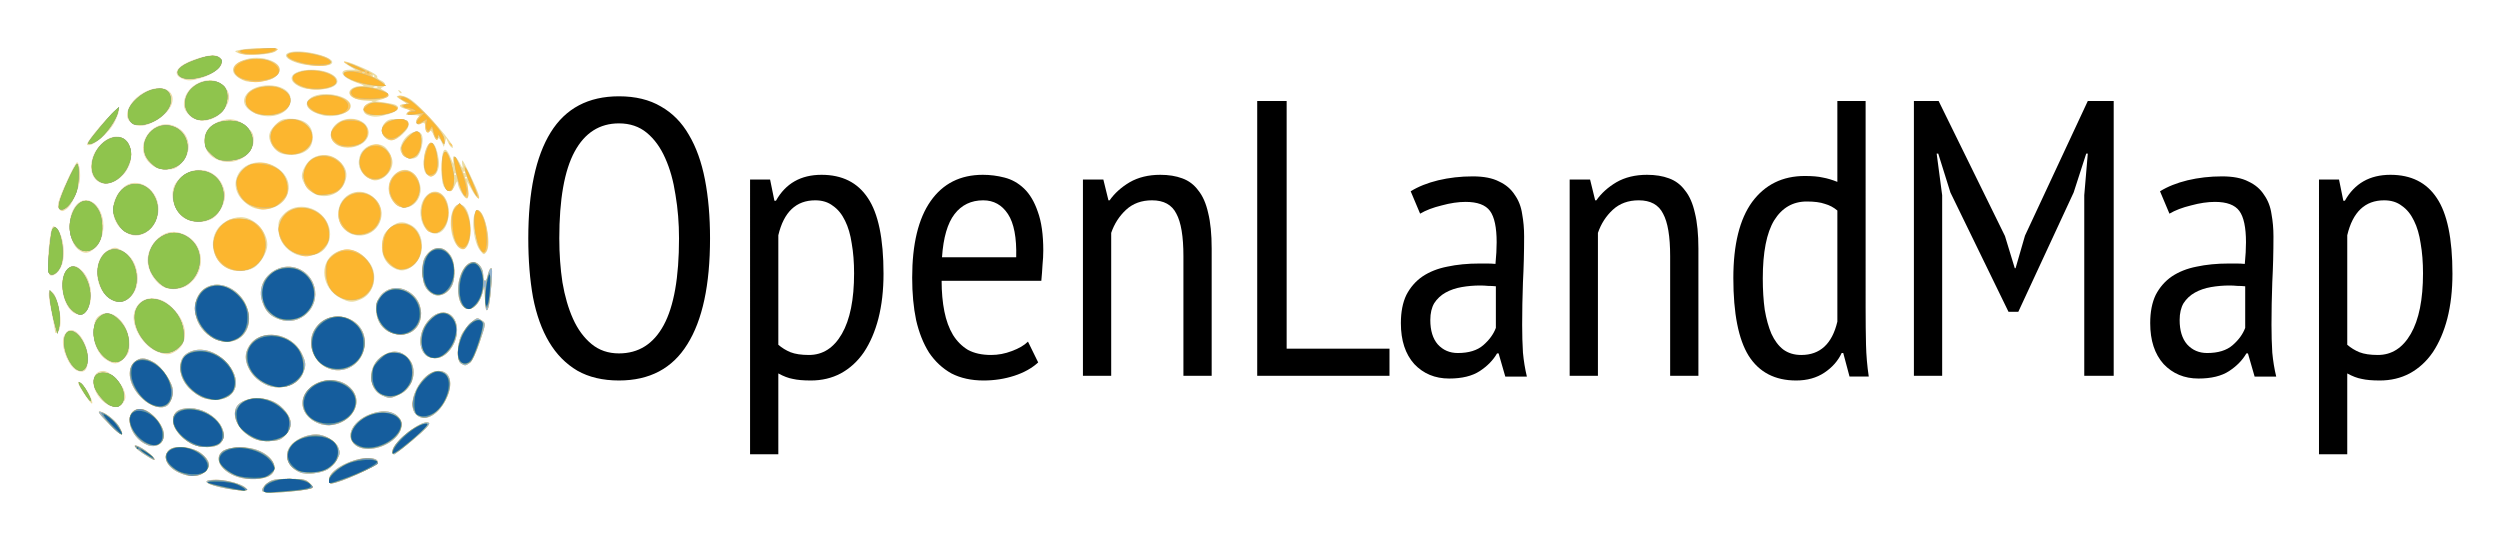 <svg xmlns="http://www.w3.org/2000/svg" role="img" viewBox="-26.50 -26.50 1378.00 297.00"><title>OpenLandMap logo</title><g transform="translate(-.145 -.047)"><g transform="translate(-1378.507 -347.161) scale(5.409)"><path d="M303.817 83.585q0-7.12 2.28-10.8 2.28-3.68 6.96-3.68 2.52 0 4.28 1.04 1.76 1 2.84 2.88 1.12 1.88 1.64 4.56.52 2.68.52 6 0 7.12-2.32 10.8-2.28 3.68-6.96 3.68-2.48 0-4.24-1-1.76-1.04-2.88-2.92-1.12-1.88-1.64-4.56-.48-2.68-.48-6zm3.16 0q0 2.36.32 4.48.36 2.12 1.08 3.72.72 1.6 1.88 2.56t2.8.96q3 0 4.56-2.88 1.56-2.88 1.56-8.84 0-2.32-.36-4.44-.32-2.12-1.04-3.72-.72-1.64-1.88-2.6-1.16-.96-2.84-.96-2.96 0-4.52 2.88-1.56 2.88-1.56 8.84z"/><path d="M326.417 77.585h2.04l.44 2.16h.16q1.48-2.64 4.64-2.64 3.16 0 4.72 2.36 1.6 2.36 1.6 7.72 0 2.52-.52 4.56-.52 2-1.48 3.44-.96 1.4-2.36 2.16-1.36.72-3.04.72-1.16 0-1.84-.16-.68-.12-1.48-.56v8.24h-2.88zm2.88 16.84q.56.48 1.24.76.72.28 1.88.28 2.12 0 3.36-2.16 1.24-2.16 1.24-6.16 0-1.68-.24-3.04-.2-1.36-.68-2.32-.48-1-1.24-1.52-.72-.56-1.8-.56-2.92 0-3.76 3.56z"/><path d="M355.777 96.225q-.96.88-2.44 1.36-1.48.48-3.12.48-1.88 0-3.28-.72-1.36-.76-2.28-2.12-.88-1.4-1.32-3.32-.4-1.92-.4-4.32 0-5.12 1.88-7.8 1.88-2.68 5.32-2.68 1.12 0 2.2.28 1.12.28 2 1.12.88.84 1.4 2.36.56 1.52.56 3.96 0 .68-.08 1.48-.04.76-.12 1.6h-10.16q0 1.72.28 3.12.28 1.4.88 2.4.6.96 1.52 1.52.96.52 2.36.52 1.08 0 2.12-.4 1.08-.4 1.64-.96zm-2.24-10.72q.08-3-.84-4.4-.92-1.4-2.52-1.4-1.84 0-2.92 1.4-1.08 1.4-1.28 4.4z"/><path d="M370.577 97.585v-12.2q0-3-.72-4.32-.68-1.36-2.48-1.36-1.6 0-2.64.96t-1.52 2.36v14.56h-2.88v-20h2.08l.52 2.12h.12q.76-1.08 2.04-1.84 1.32-.76 3.12-.76 1.28 0 2.24.36 1 .36 1.64 1.24.68.84 1 2.28.36 1.44.36 3.64v12.96z"/><path d="M391.577 97.585h-13.48v-28h3v25.24h10.48z"/><path d="M393.737 78.785q1.16-.72 2.8-1.12 1.68-.4 3.52-.4 1.68 0 2.68.52 1.04.48 1.6 1.36.6.84.76 1.96.2 1.08.2 2.28 0 2.4-.12 4.68-.08 2.28-.08 4.32 0 1.52.08 2.84.12 1.28.4 2.44h-2.2l-.68-2.36h-.16q-.6 1.04-1.76 1.8-1.16.76-3.12.76-2.16 0-3.56-1.48-1.36-1.52-1.36-4.16 0-1.72.56-2.88.6-1.16 1.64-1.88 1.08-.72 2.52-1 1.48-.32 3.28-.32h.8q.4 0 .84.04.12-1.24.12-2.2 0-2.28-.68-3.2-.68-.92-2.48-.92-1.12 0-2.44.36-1.32.32-2.2.84zm8.68 9.68q-.4-.04-.8-.04-.4-.04-.8-.04-.96 0-1.88.16-.92.16-1.64.56-.72.4-1.16 1.08-.4.68-.4 1.72 0 1.6.76 2.48.8.88 2.04.88 1.68 0 2.6-.8.92-.8 1.28-1.76z"/><path d="M420.177 97.585v-12.2q0-3-.72-4.32-.68-1.36-2.48-1.36-1.6 0-2.64.96t-1.52 2.36v14.56h-2.88v-20h2.08l.52 2.12h.12q.76-1.08 2.04-1.84 1.32-.76 3.12-.76 1.28 0 2.24.36 1 .36 1.64 1.24.68.84 1 2.28.36 1.44.36 3.64v12.96z"/><path d="M440.097 90.705q0 2.04.04 3.72.04 1.64.28 3.24h-1.96l-.64-2.4h-.16q-.56 1.2-1.76 2t-2.88.8q-3.24 0-4.84-2.52-1.56-2.52-1.56-7.92 0-5.12 1.92-7.76 1.96-2.64 5.36-2.64 1.16 0 1.84.16.68.12 1.48.44v-8.24h2.88zm-2.88-9.96q-.56-.48-1.28-.68-.68-.24-1.84-.24-2.12 0-3.32 1.92-1.16 1.92-1.16 5.92 0 1.76.2 3.2.24 1.4.68 2.44.48 1.04 1.2 1.6.76.56 1.84.56 2.88 0 3.68-3.4z"/><path d="M462.377 79.185l.36-4.24h-.16l-1.28 3.96-5.64 12.16h-1l-5.92-12.16-1.24-3.96h-.16l.56 4.24v18.4h-2.88v-28h2.52l6.76 13.76 1 3.28h.08l.96-3.32 6.4-13.72h2.64v28h-3z"/><path d="M470.097 78.785q1.16-.72 2.8-1.12 1.68-.4 3.52-.4 1.68 0 2.68.52 1.04.48 1.6 1.36.6.84.76 1.96.2 1.08.2 2.28 0 2.4-.12 4.68-.08 2.28-.08 4.32 0 1.52.08 2.84.12 1.28.4 2.44h-2.2l-.68-2.36h-.16q-.6 1.04-1.76 1.8-1.16.76-3.12.76-2.16 0-3.56-1.48-1.36-1.52-1.36-4.16 0-1.72.56-2.88.6-1.16 1.64-1.88 1.08-.72 2.52-1 1.48-.32 3.28-.32h.8q.4 0 .84.04.12-1.24.12-2.2 0-2.28-.68-3.2-.68-.92-2.48-.92-1.12 0-2.44.36-1.32.32-2.2.84zm8.68 9.68q-.4-.04-.8-.04-.4-.04-.8-.04-.96 0-1.88.16-.92.16-1.64.56-.72.4-1.16 1.08-.4.68-.4 1.72 0 1.6.76 2.48.8.88 2.04.88 1.68 0 2.6-.8.92-.8 1.28-1.76z"/><path d="M486.297 77.585h2.04l.44 2.16h.16q1.48-2.64 4.64-2.64 3.16 0 4.72 2.36 1.6 2.36 1.6 7.72 0 2.52-.52 4.56-.52 2-1.48 3.44-.96 1.4-2.36 2.16-1.36.72-3.04.72-1.16 0-1.84-.16-.68-.12-1.48-.56v8.24h-2.88zm2.88 16.84q.56.48 1.24.76.72.28 1.88.28 2.12 0 3.36-2.16 1.24-2.16 1.24-6.16 0-1.68-.24-3.04-.2-1.36-.68-2.32-.48-1-1.24-1.52-.72-.56-1.8-.56-2.92 0-3.76 3.56z"/></g><path fill="#ebdda4" d="M118.177 243.356c.178-.904 1.593-2.592 3.146-3.75 2.375-1.772 4.233-2.106 11.72-2.106 7.86 0 9.157.259 11.122 2.222 1.224 1.222 2.013 2.434 1.755 2.692-.986.986-13.734 2.571-20.742 2.578-6.262.006-7.276-.231-7-1.636zM99 242.936C86.817 240.648 83.532 238 92.878 238c5.712 0 14.402 2.427 16.125 4.503 1.063 1.281.756 1.481-2.13 1.387-1.855-.06-5.397-.49-7.872-.955zm56-5.035c0-6.247 17.874-14.189 25.418-11.294.87.334 1.582 1.163 1.582 1.842C182 230.314 160.51 240 156.374 240c-.756 0-1.374-.944-1.374-2.099zm-50.143-1.417c-9.061-2.894-13.444-9.833-8.841-13.998 2.643-2.392 11.64-3.122 17.668-1.435 9.809 2.746 14.594 10.755 8.725 14.601-3.458 2.266-11.821 2.662-17.551.832zm-32.474-2.398c-6.93-3.147-9.425-8.928-5.418-12.554 3.06-2.769 12.738-1.759 17.43 1.819 4.963 3.786 5.713 7.299 2.201 10.32-3.338 2.872-8.473 3.021-14.213.415zm66.618-.152c-7.659-3.23-9.511-10.787-3.922-16.008 3.133-2.927 8.412-4.928 12.921-4.899 4.624.03 10.554 3.483 12.007 6.99 1.206 2.911 1.142 3.662-.576 6.833-1.062 1.959-3.35 4.386-5.084 5.392-3.847 2.232-11.948 3.125-15.346 1.692zm-86.897-10.676c-5.677-3.851-5.496-5.899.21-2.373 3.626 2.241 7.535 6.139 6.091 6.074-.498-.022-3.333-1.688-6.301-3.701zM190 222.141c0-5.031 17.279-18.262 20.128-15.413.69.69-2.119 3.635-8.72 9.145C196.053 220.343 191.295 224 190.836 224c-.46 0-.836-.837-.836-1.859zm-20.365-3.213c-7.098-5.583.15-16.075 12.677-18.349 10.342-1.878 16.331 5.939 10.164 13.267-5.615 6.673-17.467 9.31-22.842 5.082zm-114.634-.06C44.296 214.639 41.176 199 51.037 199 56.218 199 64 207.56 64 213.259c0 4.736-4.348 7.446-8.999 5.608zm23.9-.858C73.451 215.129 69 209.559 69 205.62c0-4.889 2.99-7.132 9.427-7.071C90.671 198.666 101.557 211.443 95 218c-2.659 2.659-11.077 2.664-16.1.009zM114 215.463c-7.659-3.433-12.32-10.73-10.506-16.446 1.832-5.772 13.096-7.847 21.227-3.911C129.674 197.505 134 203.151 134 207.216c0 1.609-1.176 4.069-2.832 5.922-2.398 2.684-3.662 3.225-8.25 3.532-3.481.233-6.669-.199-8.918-1.207zm-79.757-7.719c-6.468-6.526-7.48-8.118-4.493-7.066 3.297 1.161 8.252 5.424 9.812 8.44 2.834 5.481 1.008 5.009-5.319-1.375zM148.5 206.588c-7.535-3.349-10.308-10.639-6.311-16.588 5.774-8.594 19.43-9.386 25.644-1.486 7.986 10.152-6.56 23.751-19.332 18.075zM203 202c-6.146-6.146 3.088-24 12.412-24 6.634 0 8.401 7.235 3.907 15.999C214.822 202.77 207.406 206.406 203 202zm-171.871-6.678C23.391 189.225 23.028 178 30.569 178c3.46 0 10.179 6.427 11.569 11.065.968 3.232.886 4.25-.516 6.39-2.198 3.355-6.129 3.305-10.492-.133zm22.775-.572c-8.185-6.257-11.277-16.468-6.449-21.295 3.038-3.038 5.882-3.079 11.045-.16 4.632 2.619 10.5 11.548 10.5 15.977 0 3.042-1.583 6.75-3.4 7.963-2.598 1.735-7.554.682-11.696-2.485zm-34.104-4.48c-4.022-6.198-4.162-8.099-.311-4.217 2.54 2.56 6.095 9.957 4.775 9.934-.42-.007-2.429-2.58-4.464-5.716zM84.5 192.341c-7.188-3.783-11.5-9.808-11.5-16.069 0-5.021 2.177-7.945 6.987-9.387 5.678-1.701 12.187.351 17.576 5.541 10.282 9.902 7.136 21.653-5.763 21.533-2.365-.022-5.65-.75-7.3-1.619zm99.815-.805c-4.24-1.844-6.691-6.692-5.998-11.863.679-5.062 3.3-8.671 7.993-11.004 4.498-2.236 8.517-1.57 12.092 2.006 5.843 5.843 3.381 16.706-4.61 20.332-5.079 2.305-5.359 2.321-9.478.529zm-63.17-5.606c-4.423-1.771-8.189-5.096-10.168-8.974-2.495-4.891-2.5-8.586-.018-12.657 6.089-9.987 23.362-7.528 29.005 4.129 2.418 4.994 2.5 6.525.595 11.083-2.628 6.289-12.003 9.389-19.415 6.42zm-104.889-8.027c-4.386-1.63-8.982-12.322-7.736-17.995.353-1.609 1.536-3.403 2.628-3.987 5.803-3.106 13.264 10.967 10.464 19.737-.851 2.666-2.437 3.331-5.356 2.246zm137.167-1.869c-7.585-3.855-10.671-13.837-6.429-20.794 8.177-13.411 29.246-6.845 27.67 8.623-1.087 10.672-11.946 16.894-21.241 12.17zM227.75 173.92c-2.385-1.389-2.312-10.086.13-15.461C229.542 154.799 235.063 149 236.886 149c.403 0 1.606.642 2.673 1.427 1.901 1.398 1.871 1.637-1.471 11.557-2.118 6.288-4.194 10.677-5.473 11.573-2.411 1.689-2.569 1.701-4.865.363zm-195.44-1.997c-4.813-3.083-7.654-9.762-7.083-16.65.354-4.265 1.006-6.044 2.73-7.439C34.908 142.205 45 151.418 45 163.393c0 3.929-.511 5.272-2.923 7.684-3.443 3.443-5.442 3.616-9.767.846zm175.792-2.821c-4.438-4.438-3.369-13.556 2.293-19.559 5.451-5.78 12.585-4.678 14.665 2.263C227.513 159.993 220.96 171 213.632 171c-2.234 0-4.363-.731-5.53-1.898zm-146.31-1.09c-6.661-2.008-12.9-9.443-14.283-17.022C46.233 144.006 50.732 138 57.238 138c4.956 0 8.517 1.879 13.033 6.879 6.96 7.704 7.158 18.06.424 22.166-3.438 2.096-4.704 2.234-8.904.968zm28.049-8.898c-11.287-7.158-11.716-23.723-.723-27.907 7-2.664 16.303 2.103 20.004 10.252 6.58 14.485-6.047 26.047-19.28 17.655zm97.459-3.073C183.18 153.529 181 149.243 181 143.655c0-8.529 8.605-13.835 16.422-10.125 12.585 5.972 10.395 24.478-2.895 24.466-2.228-.002-5.458-.876-7.229-1.956zM3.999 156.25c-0-.412-.628-3.9-1.394-7.75C.178 136.31-.006 134 1.449 134c3.237 0 6.768 14.017 5.152 20.454-.572 2.278-2.6 3.678-2.602 1.796zm123.685-6.687c-5.147-1.851-7.297-3.983-9.296-9.218-2.926-7.662.937-15.776 8.974-18.845 8.144-3.11 17.246 1.616 19.544 10.147 3.122 11.594-7.993 21.954-19.221 17.916zm-114.771-4.65c-5.157-5.157-6.712-17.355-2.84-22.277 2.674-3.399 5.38-3.336 8.923.207C26.239 130.085 25.083 147 17.345 147c-1.29 0-3.284-.939-4.433-2.088zm228.832-.501c-.409-.409-.796-3.932-.859-7.828-.091-5.596-.263-6.349-.821-3.583-2.669 13.225-12.607 14.807-13.819 2.2C225.443 126.848 229.697 118 234.516 118c2.86 0 5.484 3.428 5.484 7.163 0 4.067 1.687 4.319 2.429.363.357-1.901 1.144-3.763 1.75-4.137.79-.488.902 1.833.396 8.215-.849 10.705-1.826 15.812-2.831 14.807zM33.509 137.829c-8.549-6.725-8.419-22.52.22-26.639 3.223-1.537 3.617-1.518 7.012.341 4.572 2.503 7.142 6.003 8.348 11.367 2.723 12.118-7.139 21.57-15.579 14.931zm127.991.176c-10.512-5.239-12.394-19.441-3.31-24.979 6.564-4.002 14.475-1.615 19.536 5.896 4.519 6.705 1.87 16.678-5.216 19.639-4.558 1.904-6.246 1.819-11.01-.555zm50.741-2.339c-4.103-2.264-5.707-5.721-5.725-12.34-.013-4.728.476-6.835 2.086-9 4.258-5.725 10.149-5.403 13.786.753 1.906 3.227 2.328 11.0.81 14.92-1.967 5.078-7.157 7.762-10.956 5.666zM64.5 132.036C59.349 129.879 55 122.996 55 117c0-4.47 2.283-9.219 5.893-12.257 4.47-3.761 8.906-4.368 14.344-1.962 11.331 5.012 12.357 20.859 1.811 27.966-3.431 2.312-8.79 2.863-12.548 1.289zM1.25 125.303c-2.455-.923-.396-27.852 2.067-27.031 4.423 1.474 7.052 13.755 4.521 21.119-1.382 4.022-4.404 6.733-6.588 5.912zm96.991-4.298c-7.308-4.456-9.504-14.211-4.768-21.18 3.056-4.498 9.777-7.376 14.955-6.405C115.002 94.654 121 101.851 121 108.508c0 3.955-3.723 10.353-7.29 12.528-4.229 2.578-11.213 2.565-15.469-.03zm92.058.078c-4.623-2.88-6.625-7.335-6.039-13.437.402-4.182 1.087-5.577 4.097-8.334 3.998-3.664 7.131-4.146 11.676-1.795 6.95 3.594 8.412 14.889 2.717 21-4.102 4.402-8.161 5.238-12.451 2.566zM136.5 113.637c-5.601-2.602-8.786-7.036-9.273-12.911-.386-4.659-.109-5.713 2.239-8.503 7.284-8.657 22.171-4.843 25.585 6.555 1.531 5.109-.127 10.443-4.188 13.475-3.366 2.513-10.462 3.197-14.364 1.385zm101.758-2.037c-4.287-5.45-5.171-22.1-1.174-22.1 3.909 0 7.757 18.812 4.68 22.876-1.366 1.804-1.501 1.774-3.506-.775zm-221.141-.231c-5.165-3.618-6.8-15.15-3.159-22.286 4.33-8.487 13.311-6.227 16.078 4.046 1.691 6.281-.157 13.954-4.175 17.335-3.508 2.952-5.522 3.16-8.743.904zM225.797 109.25c-5.7-6.591-4.564-23.927 1.511-23.062 3.35.477 5.689 6.166 5.691 13.839.002 9.26-3.401 13.618-7.202 9.223zm-181.777-6.977C34.436 97.39 33.17 84.77 41.486 77c7.359-6.876 19.518.414 19.513 11.7-.004 10.192-9.194 17.539-16.979 13.573zm124.313.605C163.649 101.559 160 96.719 160 91.828c0-11.703 12.879-16.902 20.75-8.377 8.308 8.998-.503 22.783-12.417 19.427zm42.502-1.252c-6.031-2.951-7.387-14.58-2.335-20.031 5.343-5.765 12.504-.762 12.497 8.731-.006 8.746-4.704 13.97-10.162 11.3zM76.256 94.355c-6.845-3.374-9.836-14.396-5.498-20.255 8.451-11.413 24.242-8.149 26.831 5.548.849 4.489-2.597 11.777-6.771 14.322-3.991 2.433-10.081 2.595-14.562.386zm-70.139-5.714c-.846-1.02-.744-2.456.41-5.75C8.901 76.117 15.221 63 16.112 63c1.289 0 2.168 6.688 1.413 10.75-1.051 5.648-4.545 13.15-6.889 14.792-2.569 1.8-3.098 1.811-4.519.099zm105.294-1.532c-6.824-4.162-9.528-10.501-7.028-16.484 3.122-7.471 13.065-9.897 21.149-5.16 6.646 3.895 9.035 10.604 5.919 16.628-3.349 6.477-13.484 9.013-20.04 5.015zm79.178-2.186c-3.787-4.501-3.642-11.024.334-15 4.78-4.78 10.823-3.169 13.67 3.645 4.262 10.201-7.173 19.473-14.004 11.355zM227.989 79.75c-1.09-1.788-2.02-4.15-2.067-5.25-.064-1.489-.449-1.169-1.507 1.25-1.659 3.794-3.674 4.147-5.859 1.028-1.099-1.569-1.552-4.583-1.541-10.25.023-11.866 2.084-13.75 5.474-5.003.914 2.359 1.33 2.883 1.022 1.287-.844-4.377 1.109-4.122 3.421.446 1.615 3.191 2.009 3.561 1.588 1.493-.307-1.512-.296-2.75.025-2.75.636 0 7.813 15.101 8.912 18.75 1.168 3.879-1.008 2.455-3.685-2.412l-2.564-4.662.525 4.662c.632 5.605-.849 6.163-3.746 1.412zM231 71.5c0-.275-.225-.5-.5-.5s-.5.225-.5.5.225.5.5.5.5-.225.5-.5zm-6-2c0-.275-.225-.5-.5-.5s-.5.225-.5.5.225.5.5.5.5-.225.5-.5zm5-1c0-.275-.225-.5-.5-.5s-.5.225-.5.5.225.5.5.5.5-.225.5-.5zm-82.73 12.065c-3.403-1.53-7.26-6.792-7.266-9.914-.007-3.241 2.934-8.183 5.917-9.945 4.673-2.76 10.412-2.231 14.475 1.336 4.213 3.699 5.227 7.534 3.245 12.277-2.601 6.224-10.075 9.076-16.371 6.246zM26.455 72.545c-3.503-3.503-3.424-10.651.181-16.21C33.886 45.153 46 46.812 46 58.987c0 11.204-12.93 20.174-19.545 13.558zm148.731-2.043c-3.63-3.054-4.636-6.609-3.147-11.121 1.718-5.205 8.263-7.896 13.016-5.352C187.318 55.241 190 60.053 190 62.903 190 68.051 185.16 73 180.126 73c-1.085 0-3.308-1.124-4.941-2.497zm33.436-1.024c-3.042-3.042-1.091-16.577 2.488-17.263 1.83-.351 3.463 3.141 4.34 9.284.983 6.887-3.122 11.684-6.828 7.979zM57.274 64.435c-12.165-9.588 1.293-28.484 14.536-20.41 6.981 4.256 7.792 13.572 1.711 19.653-2.854 2.854-4.004 3.32-8.171 3.31-3.671-.008-5.634-.629-8.076-2.554zM93.5 61.597c-4.305-1.9-6.601-4.882-7.137-9.27-.657-5.376 2.216-9.619 8.009-11.832 5.948-2.272 10.72-1.354 15.436 2.967 3.043 2.788 3.647 4.011 3.647 7.383 0 8.734-11.044 14.685-19.955 10.752zm101.904-3.103c-1.39-2.122-1.45-2.97-.388-5.534 2.728-6.587 10.303-9.38 11.417-4.21.645 2.991-.658 8.61-2.514 10.847-1.94 2.338-6.662 1.726-8.515-1.103zm-67.016-.474C125.198 56.731 122 52.097 122 48.765c0-2.039 1.062-4.027 3.4-6.365 2.892-2.892 4.095-3.4 8.05-3.4C141.527 39 146 42.564 146 49c0 4.184-1.457 6.668-4.98 8.49-3.167 1.638-9.258 1.893-12.632.53zm30.247-5.093C152.445 48.058 157.885 39 167 39c9.682 0 13.477 9.3 5.723 14.027-4.301 2.622-10.685 2.577-14.088-.1zm62.115-.577l-1.207-2.65-.619 2.4-.619 2.4-1.326-2.778c-.932-1.952-1.557-2.404-2.104-1.52-.531.858-1.227.191-2.189-2.098-.859-2.042-1.688-2.909-2.118-2.214C209.495 47.626 208 46.19 208 43.422c0-2.125-.341-2.374-2.5-1.833-2.744.689-3.474-1.215-1.3-3.389.933-.933.211-1.207-3.25-1.232-3.991-.029-4.263-.174-2.637-1.407 1.684-1.277 1.595-1.423-1.25-2.048-3.556-.781-4.115-2.512-.813-2.518 1.958-.003 1.796-.291-1.25-2.216-3.249-2.054-3.338-2.238-1.234-2.568 1.246-.196 3.805.595 5.685 1.758C205.826 31.909 225.977 55 223.041 55c-.596 0-1.627-1.192-2.291-2.65zm-199.156.91c-.701-.701 7.212-10.681 12.86-16.219 5.189-5.088 6.061-3.802 2.462 3.631-3.084 6.37-13.216 14.694-15.322 12.588zm164.061-4.089c-2.24-2.475-2.083-5.744.396-8.222 1.643-1.643 3.084-1.991 7.25-1.75 4.564.264 5.239.583 5.527 2.61.229 1.617-.767 3.341-3.321 5.75-4.057 3.826-7.358 4.367-9.851 1.612zM46.347 41.531c-2.78-1.947-3.363-4.588-1.823-8.251 3.709-8.822 17.379-14.377 22.58-9.176 4.044 4.044.634 11.284-7.517 15.959-5.612 3.219-10.039 3.71-13.24 1.467zm31.576-4.454C75.921 35.075 75 33.154 75 30.981c0-10.797 14.659-17.476 22.077-10.058 3.479 3.479 3.769 7.177.928 11.836-4.586 7.522-14.703 9.697-20.082 4.318zM115.5 36.539c-7.297-2.67-9.436-7.694-5.115-12.015 6.237-6.237 21.508-4.782 23.265 2.216 1.956 7.794-8.379 13.374-18.15 9.799zm36 .554c-7.684-1.909-10.839-5.768-7.363-9.006C149.749 22.858 167 25.836 167 32.034c0 3.801-8.888 6.702-15.5 5.059zm24.75-.124c-3.941-1.584-2.549-6.066 2.25-7.245 1.1-.27.117-.544-2.185-.608-5.282-.146-9.182-1.607-10.003-3.746-.839-2.186 2.189-4.361 6.129-4.403 2.599-.028 2.239-.316-2.392-1.914-8.165-2.819-10.408-7.049-3.74-7.057l3.191-.004-3.363-2.05c-4.744-2.892-3.335-3.385 2.782-.974 7.904 3.115 13.207 6.019 12.647 6.924-.277.448.607 1.322 1.965 1.94 2.808 1.28 3.205 2.948.911 3.828-1.259.483-1.115.818.75 1.748 3.348 1.669 2.831 3.817-1.192 4.952l-3.5.988 5.149.704c2.832.387 5.644 1.01 6.25 1.385 2.507 1.549.881 3.55-4.08 5.024-5.798 1.722-8.277 1.831-11.569.508zm5.479-15.573c-.332-.332-1.195-.368-1.917-.079-.798.319-.561.556.604.604 1.054.043 1.645-.193 1.312-.525zM180 15.5c0-.275-.225-.5-.5-.5s-.5.225-.5.5.225.5.5.5.5-.225.5-.5zm13.405 8.345c-.442-.715-.274-.883.441-.441.635.392 1.155.912 1.155 1.155 0 .834-.883.439-1.595-.714zm-53.905-2.231C130.392 17.645 133.962 12 145.579 12c11.815 0 18.893 6.897 10.191 9.93-4.154 1.448-12.6 1.284-16.271-.316zm-31.479-3.676c-8.783-3.696-7.725-9.48 2.191-11.972 8.254-2.075 18.572 1.791 17.626 6.604-.186.945-1.569 2.637-3.074 3.76-3.154 2.352-12.778 3.277-16.743 1.609zm-33.793-.977c-5.959-2.394-3.423-6.915 5.796-10.332C90.369 2.794 96 3.316 96 8.111c0 2.583-5.462 6.652-11.229 8.364-5.784 1.718-7.301 1.788-10.543.485zM138.67 8.567C132.765 6.98 129.715 4.424 132 2.979c5.587-3.533 29.358 2.395 24 5.985-2.068 1.386-11.501 1.169-17.33-.398zM105 2.845c-2.461-1.129-2.437-1.16 1.5-1.939 2.2-.435 7.809-.817 12.464-.849 7.922-.054 8.357.05 6.787 1.62C123.663 3.765 108.825 4.6 105 2.845z" display="inline"/><path fill="#fbc764" d="M118.177 243.356c.178-.904 1.593-2.592 3.146-3.75 2.375-1.772 4.233-2.106 11.72-2.106 7.86 0 9.157.259 11.122 2.222 1.224 1.222 2.013 2.434 1.755 2.692-.986.986-13.734 2.571-20.742 2.578-6.262.006-7.276-.231-7-1.636zM99 242.936C86.817 240.648 83.532 238 92.878 238c5.712 0 14.402 2.427 16.125 4.503 1.063 1.281.756 1.481-2.13 1.387-1.855-.06-5.397-.49-7.872-.955zm56-5.035c0-6.247 17.874-14.189 25.418-11.294.87.334 1.582 1.163 1.582 1.842C182 230.314 160.51 240 156.374 240c-.756 0-1.374-.944-1.374-2.099zm-50.143-1.417c-9.061-2.894-13.444-9.833-8.841-13.998 2.643-2.392 11.64-3.122 17.668-1.435 9.809 2.746 14.594 10.755 8.725 14.601-3.458 2.266-11.821 2.662-17.551.832zm-32.474-2.398c-6.93-3.147-9.425-8.928-5.418-12.554 3.06-2.769 12.738-1.759 17.43 1.819 4.963 3.786 5.713 7.299 2.201 10.32-3.338 2.872-8.473 3.021-14.213.415zm66.618-.152c-7.659-3.23-9.511-10.787-3.922-16.008 3.133-2.927 8.412-4.928 12.921-4.899 4.624.03 10.554 3.483 12.007 6.99 1.206 2.911 1.142 3.662-.576 6.833-1.062 1.959-3.35 4.386-5.084 5.392-3.847 2.232-11.948 3.125-15.346 1.692zm-86.897-10.676c-5.677-3.851-5.496-5.899.21-2.373 3.626 2.241 7.535 6.139 6.091 6.074-.498-.022-3.333-1.688-6.301-3.701zM190 222.141c0-5.031 17.279-18.262 20.128-15.413.69.69-2.119 3.635-8.72 9.145C196.053 220.343 191.295 224 190.836 224c-.46 0-.836-.837-.836-1.859zm-20.365-3.213c-7.098-5.583.15-16.075 12.677-18.349 10.342-1.878 16.331 5.939 10.164 13.267-5.615 6.673-17.467 9.31-22.842 5.082zm-114.634-.06C44.296 214.639 41.176 199 51.037 199 56.218 199 64 207.56 64 213.259c0 4.736-4.348 7.446-8.999 5.608zm23.9-.858C73.451 215.129 69 209.559 69 205.62c0-4.889 2.99-7.132 9.427-7.071C90.671 198.666 101.557 211.443 95 218c-2.659 2.659-11.077 2.664-16.1.009zM114 215.463c-7.659-3.433-12.32-10.73-10.506-16.446 1.832-5.772 13.096-7.847 21.227-3.911C129.674 197.505 134 203.151 134 207.216c0 1.609-1.176 4.069-2.832 5.922-2.398 2.684-3.662 3.225-8.25 3.532-3.481.233-6.669-.199-8.918-1.207zm-79.757-7.719c-6.468-6.526-7.48-8.118-4.493-7.066 3.297 1.161 8.252 5.424 9.812 8.44 2.834 5.481 1.008 5.009-5.319-1.375zM148.5 206.588c-7.535-3.349-10.308-10.639-6.311-16.588 5.774-8.594 19.43-9.386 25.644-1.486 7.986 10.152-6.56 23.751-19.332 18.075zM203 202c-6.146-6.146 3.088-24 12.412-24 6.634 0 8.401 7.235 3.907 15.999C214.822 202.77 207.406 206.406 203 202zm-168.555-4.959c-3.067-1.242-8.162-7.476-8.916-10.908-.968-4.408.859-7.133 4.783-7.133 3.959 0 6.858 1.922 9.605 6.367 2.472 3.999 2.697 8.875.511 11.061-1.734 1.734-2.915 1.855-5.983.613zM53.904 194.75c-8.185-6.257-11.277-16.468-6.449-21.295 3.038-3.038 5.882-3.079 11.045-.16 4.632 2.619 10.5 11.548 10.5 15.977 0 3.042-1.583 6.75-3.4 7.963-2.598 1.735-7.554.682-11.696-2.485zm-33.775-4.55c-3.436-5.354-3.98-7.152-1.556-5.14 1.815 1.506 5.782 8.917 5.125 9.574-.243.243-1.849-1.753-3.57-4.434zM84.5 192.341c-7.188-3.783-11.5-9.808-11.5-16.069 0-5.021 2.177-7.945 6.987-9.387 5.678-1.701 12.187.351 17.576 5.541 10.282 9.902 7.136 21.653-5.763 21.533-2.365-.022-5.65-.75-7.3-1.619zm99.815-.805c-4.24-1.844-6.691-6.692-5.998-11.863.679-5.062 3.3-8.671 7.993-11.004 4.498-2.236 8.517-1.57 12.092 2.006 5.843 5.843 3.381 16.706-4.61 20.332-5.079 2.305-5.359 2.321-9.478.529zm-63.17-5.606c-4.423-1.771-8.189-5.096-10.168-8.974-2.495-4.891-2.5-8.586-.018-12.657 6.089-9.987 23.362-7.528 29.005 4.129 2.418 4.994 2.5 6.525.595 11.083-2.628 6.289-12.003 9.389-19.415 6.42zm-106.923-10.194C11.248 172.57 9 166.758 9 162.232c0-9.164 7.322-7.886 11.452 1.999 3.991 9.552-.417 17.692-6.23 11.505zm139.202.298c-7.585-3.855-10.671-13.837-6.429-20.794 8.177-13.411 29.246-6.845 27.67 8.623-1.087 10.672-11.946 16.894-21.241 12.17zM227.75 173.92c-2.385-1.389-2.312-10.086.13-15.461C229.542 154.799 235.063 149 236.886 149c.403 0 1.606.642 2.673 1.427 1.901 1.398 1.871 1.637-1.471 11.557-2.118 6.288-4.194 10.677-5.473 11.573-2.411 1.689-2.569 1.701-4.865.363zm-197.26-4.23c-6.128-6.128-7.08-16.999-1.883-21.513 3.43-2.979 6.776-2.292 11.083 2.278 10.969 11.638 1.985 30.42-9.2 19.235zm177.612-.588c-4.438-4.438-3.369-13.556 2.293-19.559 5.451-5.78 12.585-4.678 14.665 2.263C227.513 159.993 220.96 171 213.632 171c-2.234 0-4.363-.731-5.53-1.898zM58.5 166.129c-9.338-5.8-13.585-18.467-8.25-24.607 7.44-8.563 23.393 1.125 24.535 14.9.421 5.072.223 5.724-2.588 8.535-3.633 3.633-8.996 4.092-13.697 1.173zm31.34-7.016c-11.287-7.158-11.716-23.723-.724-27.907 7-2.664 16.303 2.103 20.004 10.252 6.58 14.485-6.047 26.047-19.28 17.655zm97.459-3.073C183.18 153.529 181 149.243 181 143.655c0-8.529 8.605-13.835 16.422-10.125 12.585 5.972 10.395 24.478-2.895 24.466-2.228-.002-5.458-.876-7.229-1.956zM4.181 153.409c-1.649-5.753-3.187-14.206-3.148-17.295L1.067 133.5l1.902 2.281c2.713 3.254 4.466 12.583 3.314 17.639L5.353 157.5zm123.503-3.846c-5.147-1.851-7.297-3.983-9.296-9.218-2.926-7.662.937-15.776 8.974-18.845 8.144-3.11 17.246 1.616 19.544 10.147 3.122 11.594-7.993 21.954-19.221 17.916zM13.017 144.171c-6.105-6.105-6.581-20.194-.787-23.294 4.648-2.488 11.183 6.691 11.193 15.722C23.429 142.467 21.022 147 17.9 147c-1.13 0-3.327-1.273-4.883-2.829zm228.727.24c-.409-.409-.796-3.932-.859-7.828-.091-5.596-.263-6.349-.821-3.583-2.669 13.225-12.607 14.807-13.819 2.2C225.443 126.848 229.697 118 234.516 118c2.86 0 5.484 3.428 5.484 7.163 0 4.067 1.687 4.319 2.429.363.357-1.901 1.144-3.763 1.75-4.137.79-.488.902 1.833.396 8.215-.849 10.705-1.826 15.812-2.831 14.807zm-206.851-5.908c-3.358-1.825-5.538-5.206-6.935-10.756C25.877 119.484 30.298 111 36.685 111c11.639 0 16.952 20.538 7.099 27.439-2.727 1.91-5.457 1.93-8.89.064zm125.348-1.498c-6.564-4.002-9.244-13.231-5.785-19.92 1.537-2.972 6.897-6.085 10.477-6.085 6.606 0 13.468 6.406 14.628 13.656 1.75 10.946-9.66 18.239-19.32 12.349zm52.001-1.339c-4.103-2.264-5.707-5.721-5.725-12.34-.013-4.728.476-6.835 2.086-9 4.258-5.725 10.149-5.403 13.786.753 1.906 3.227 2.328 11.0.81 14.92-1.967 5.078-7.157 7.762-10.956 5.666zm-145.994-3.364c-3.67-.721-8.941-6.453-10.186-11.077-3.564-13.237 10.112-24.257 21.041-16.956 13.439 8.978 4.864 31.121-10.855 28.033zM.316 123.381c-.658-1.713 1.263-21.89 2.232-23.459 3.249-5.257 7.414 11.089 4.914 19.286-1.522 4.99-5.861 7.523-7.146 4.173zm99.099-1.802c-9.506-4.139-11.048-17.304-2.868-24.486 2.976-2.613 4.331-3.092 8.738-3.089 9.278.007 15.095 5.797 14.958 14.889-.153 10.147-11.202 16.877-20.828 12.686zm88.7-2.618c-7.889-7.889-2.931-22.551 7.524-22.254 10.261.291 14.165 16.582 5.59 23.327-3.899 3.067-9.428 2.614-13.115-1.073zM136.02 112.75c-7.735-3.952-10.808-11.181-7.614-17.912C134.214 82.599 155 87.905 155 101.626c0 6.226-2.128 9.808-6.982 11.75-5.324 2.13-6.75 2.056-11.998-.626zm101.254-3.5c-1.98-4.574-2.412-19.342-.583-19.969.655-.225 1.904.97 2.776 2.656 3.663 7.083 4.256 21.063.894 21.063-.805 0-2.194-1.688-3.087-3.75zm-221.034.5c-4.59-4.9-5.468-12.45-2.268-19.499 3.577-7.881 10.377-7.991 14.276-.231 1.913 3.807 2.304 11.398.791 15.375-2.447 6.436-8.819 8.604-12.799 4.355zm210.525.179c-2.565-1.494-5.1-11.217-4.306-16.514.672-4.48 2.916-7.79 4.845-7.147 4.771 1.591 7.497 15.345 4.276 21.575-1.77 3.423-2.2 3.609-4.815 2.085zm-184.365-8.826C39.321 99.225 36 92.945 36 89c0-1.078.726-3.774 1.614-5.993 4.225-10.56 16.955-10.757 21.566-.334 5.53 12.501-5.904 25.06-16.778 18.43zm123.361.332c-5.738-3.114-7.35-10.78-3.476-16.537 8.091-12.024 26.387-1.549 20.172 11.549-2.882 6.074-10.499 8.35-16.696 4.988zm44.466-.104C207.971 100.422 206 95.226 206 90.185c0-11.469 10.611-14.952 14.027-4.603 3.101 9.396-2.642 18.628-9.798 15.75zM77.415 94.631c-13.629-6.165-9.336-27.015 5.563-27.015 17.711 0 18.929 26.02 1.31 27.988-2.083.233-5.176-.205-6.873-.972zM6.292 85.587C6.959 81.477 14.936 64 16.145 64c1.252 0 1.044 11.138-.283 15.101C14.183 84.117 10.214 89 7.818 89c-1.808 0-2.008-.445-1.526-3.413zm105.978 1.449c-11.276-5.119-10.771-19.709.803-23.176 9.94-2.978 21.013 6.005 19.185 15.565-1 5.232-7.525 9.643-14.134 9.553-.894-.012-3.528-.886-5.854-1.942zm80.479-.116C190.434 85.571 188 80.743 188 77.5c0-6.513 5.95-11.61 11.215-9.608C202.952 69.312 205 72.82 205 77.799c0 7.26-6.779 12.307-12.25 9.12zm35.426-7.575c-2.262-4.434-4.601-15.115-3.929-17.949.57-2.407 5.351 7.708 6.981 14.77 1.561 6.762-.257 8.656-3.052 3.179zm7.399 1.406c-2.079-3.18-5.222-10.705-5.95-14.25-.5-2.433-.145-2.11 1.878 1.71C234.397 73.674 238.184 83 237.508 83c-.254 0-1.124-1.012-1.934-2.25zm-89.8-1.309C142.268 77.538 141 75.084 141 70.201c0-10.201 12.636-14.719 20.15-7.204 4.695 4.695 3.462 13.601-2.295 16.578-3.527 1.824-9.587 1.762-13.08-.134zm72.674-3.909c-2.355-5.637-1.671-19.083.928-18.257 2.799.89 5.741 15.647 4.016 20.143-1.026 2.674-3.421 1.76-4.944-1.886zM30 74.266c-5.29-1.857-7.161-7.938-4.548-14.78 3.84-10.054 15.191-13.943 19.029-6.52 2.068 3.998 1.907 7.601-.568 12.712-2.952 6.099-9.498 10.139-13.914 8.588zm147.357-2.236c-8.199-3.391-6.551-16.941 2.266-18.631 2.538-.486 3.751-.037 6.477 2.399 2.774 2.478 3.354 3.707 3.354 7.1 0 6.55-6.492 11.451-12.098 9.132zm31.034-3.556c-1.806-2.756-1.476-8.998.733-13.846 1.603-3.517 2.693-3.31 4.427.841 1.939 4.642 1.875 11.963-.122 13.961-2.162 2.162-3.114 1.981-5.038-.955zM60.418 66.031c-1.145-.463-3.282-2.269-4.75-4.013-7.316-8.694 1.589-21.994 12.677-18.933 10.326 2.851 11.861 17.742 2.298 22.28-3.74 1.775-6.965 1.985-10.224.666zm29.84-7.433c-3.127-2.866-3.713-4.049-3.713-7.503 0-6.132 4.457-10.264 11.722-10.866 6.483-.538 10.979 1.415 13.215 5.74C115.925 54.558 110.147 62 99.035 62c-4.366 0-5.576-.469-8.777-3.402zM196.75 59.92c-3.045-1.773-2.243-7.05 1.644-10.817 4.694-4.549 7.018-3.933 7.403 1.962.476 7.285-4.083 11.747-9.047 8.855zm-68.537-2.426c-7.62-3.311-7.333-13.874.466-17.132 5.438-2.272 11.129-1.26 14.572 2.593 7.892 8.832-3.29 19.643-15.037 14.539zm32.187-3.874c-5.091-2.295-5.866-6.881-1.841-10.905 4.853-4.853 13.602-4.451 17.031.782 4.272 6.521-6.804 13.903-15.19 10.123zm61.005-.774c-.442-.715-.274-.883.441-.441 1.153.712 1.548 1.595.714 1.595-.243 0-.762-.52-1.155-1.155zM22.599 51.75C24.001 49.306 33.871 37.46 36.555 35l2.727-2.5-.691 3c-.977 4.242-6.931 12.589-10.878 15.25-3.666 2.472-6.248 2.977-5.114 1zm193.973-1.5c-1.114-2.053-1.502-2.291-1.532-.941-.061 2.752-1.796 1.078-2.579-2.488-.579-2.635-.849-2.877-1.638-1.468C209.469 47.772 208 46.412 208 42.741c0-2.443-.267-2.874-1.2-1.941-3.035 3.035-5.124.321-2.222-2.887 1.482-1.638 1.329-1.711-2.5-1.197-2.691.361-4.078.162-4.078-.585 0-.622.787-1.178 1.75-1.234.963-.056.287-.571-1.5-1.145-3.748-1.202-4.288-2.724-1-2.817 1.955-.056 1.823-.276-1-1.681-3.964-1.973-4.266-3.546-.5-2.607 5.676 1.416 21.795 17.825 22.89 23.302.758 3.79-.107 3.916-2.068.3zm-30.349-.807c-2.785-1.951-2.858-5.558-.161-7.999 1.438-1.301 3.631-1.878 7.25-1.905 4.516-.034 5.227.231 5.487 2.05.2 1.401-1.036 3.295-3.753 5.75-4.523 4.087-5.619 4.348-8.823 2.104zM48.194 42.261c-2.898-.522-4.663-4.253-3.744-7.915 1.022-4.073 7.53-9.801 12.818-11.281 6.422-1.798 10.111-.015 10.538 5.095.618 7.403-10.882 15.673-19.611 14.101zM82 39.291c-4.898-1.801-7.316-6.562-5.914-11.641 2.394-8.672 14.926-12.637 20.939-6.624 2.413 2.413 2.597 7.87.408 12.103C95.061 37.716 86.746 41.036 82 39.291zm33-2.997c-3.041-1.112-6-4.708-6-7.294 0-4.517 4.102-7.35 11.282-7.792 5.279-.325 6.746-.024 9.718 1.994 2.854 1.939 3.5 3.008 3.5 5.798 0 4.827-4.813 8.031-11.898 7.921-2.806-.043-5.777-.326-6.602-.627zm32-1.045C139.439 31.472 143.179 26 153.321 26c8.674 0 14.632 3.351 13.092 7.365-1.449 3.776-13.321 4.928-19.414 1.884zm28.2.552c-3.017-3.017.102-5.804 6.484-5.794C186.52 30.013 193 31.784 193 33.098c0 3.027-15.172 5.33-17.8 2.702zm-5.364-7.875c-6.964-2.703-2.154-7.623 6.349-6.495 8.862 1.176 14.397 4.365 10.302 5.936-3.097 1.189-14.08 1.557-16.651.558zm-27.894-5.873c-7.948-2.412-9.323-6.159-3.199-8.718C145.709 10.424 159 13.535 159 18.077c0 3.814-9.949 6.132-17.058 3.975zm30.907-2.44c-5.625-1.515-10.126-4.307-9.553-5.926.252-.712 2.176-1.113 4.812-1.003l4.392.183-4.75-2.452c-6.222-3.212-6.059-3.901.328-1.383 6.947 2.738 13.264 6.222 9.922 5.472-1.45-.325-.533.495 2.181 1.952 2.575 1.382 4.964 2.971 5.309 3.529.872 1.411-6.866 1.184-12.642-.372zm1.818-6.279c-.367-.367-.967-.367-1.333 0C172.967 13.7 173.267 14 174 14s1.033-.3.667-.667zm-65.966 4.452c-4.647-1.233-7.324-4.751-5.792-7.613 3.193-5.967 22.639-5.327 24.586.808.952 3-1.647 5.569-6.998 6.916-5.076 1.278-6.611 1.264-11.795-.111zm-36.174-2.402c-2.482-2.482.069-5.412 7.084-8.138 8.109-3.151 12.449-3.714 14.85-1.925 1.702 1.268 1.801 1.811.751 4.116-2.616 5.742-18.678 9.954-22.684 5.948zM141.5 8.889c-6.12-1.393-9.5-2.991-9.5-4.491 0-2.176 4.925-2.818 12.139-1.581C151.858 4.141 156 5.795 156 7.554c0 2.52-6.616 3.129-14.5 1.335zm-34-5.539c-4.685-1.273-3.175-2.197 4.648-2.841C116.742.13 122.075-.027 124 .16c3.429.333 3.453.366 1.199 1.652-2.46 1.403-14.382 2.439-17.699 1.537z" display="inline"/><path fill="#94b4d0" d="M118.177 243.356c.178-.904 1.593-2.592 3.146-3.75 2.375-1.772 4.233-2.106 11.72-2.106 7.86 0 9.157.259 11.122 2.222 1.224 1.222 2.013 2.434 1.755 2.692-.986.986-13.734 2.571-20.742 2.578-6.262.006-7.276-.231-7-1.636zM99 242.936C86.817 240.648 83.532 238 92.878 238c5.712 0 14.402 2.427 16.125 4.503 1.063 1.281.756 1.481-2.13 1.387-1.855-.06-5.397-.49-7.872-.955zm56-5.035c0-6.247 17.874-14.189 25.418-11.294.87.334 1.582 1.163 1.582 1.842C182 230.314 160.51 240 156.374 240c-.756 0-1.374-.944-1.374-2.099zm-50.143-1.417c-9.061-2.894-13.444-9.833-8.841-13.998 2.643-2.392 11.64-3.122 17.668-1.435 9.809 2.746 14.594 10.755 8.725 14.601-3.458 2.266-11.821 2.662-17.551.832zm-32.474-2.398c-6.93-3.147-9.425-8.928-5.418-12.554 3.06-2.769 12.738-1.759 17.43 1.819 4.963 3.786 5.713 7.299 2.201 10.32-3.338 2.872-8.473 3.021-14.213.415zm66.618-.152c-7.659-3.23-9.511-10.787-3.922-16.008 3.133-2.927 8.412-4.928 12.921-4.899 4.624.03 10.554 3.483 12.007 6.99 1.206 2.911 1.142 3.662-.576 6.833-1.062 1.959-3.35 4.386-5.084 5.392-3.847 2.232-11.948 3.125-15.346 1.692zm-86.897-10.676c-5.677-3.851-5.496-5.899.21-2.373 3.626 2.241 7.535 6.139 6.091 6.074-.498-.022-3.333-1.688-6.301-3.701zM190 222.141c0-5.031 17.279-18.262 20.128-15.413.69.69-2.119 3.635-8.72 9.145C196.053 220.343 191.295 224 190.836 224c-.46 0-.836-.837-.836-1.859zm-20.365-3.213c-7.098-5.583.15-16.075 12.677-18.349 10.342-1.878 16.331 5.939 10.164 13.267-5.615 6.673-17.467 9.31-22.842 5.082zm-114.634-.06C44.296 214.639 41.176 199 51.037 199 56.218 199 64 207.56 64 213.259c0 4.736-4.348 7.446-8.999 5.608zm23.9-.858C73.451 215.129 69 209.559 69 205.62c0-4.889 2.99-7.132 9.427-7.071C90.671 198.666 101.557 211.443 95 218c-2.659 2.659-11.077 2.664-16.1.009zM114 215.463c-7.659-3.433-12.32-10.73-10.506-16.446 1.832-5.772 13.096-7.847 21.227-3.911C129.674 197.505 134 203.151 134 207.216c0 1.609-1.176 4.069-2.832 5.922-2.398 2.684-3.662 3.225-8.25 3.532-3.481.233-6.669-.199-8.918-1.207zm-79.757-7.719c-6.468-6.526-7.48-8.118-4.493-7.066 3.297 1.161 8.252 5.424 9.812 8.44 2.834 5.481 1.008 5.009-5.319-1.375zM148.5 206.588c-7.535-3.349-10.308-10.639-6.311-16.588 5.774-8.594 19.43-9.386 25.644-1.486 7.986 10.152-6.56 23.751-19.332 18.075zM203 202c-6.146-6.146 3.088-24 12.412-24 6.634 0 8.401 7.235 3.907 15.999C214.822 202.77 207.406 206.406 203 202zm-168.555-4.959c-3.067-1.242-8.162-7.476-8.916-10.908-.968-4.408.859-7.133 4.783-7.133 3.959 0 6.858 1.922 9.605 6.367 2.472 3.999 2.697 8.875.511 11.061-1.734 1.734-2.915 1.855-5.983.613zM53.904 194.75c-8.185-6.257-11.277-16.468-6.449-21.295 3.038-3.038 5.882-3.079 11.045-.16 4.632 2.619 10.5 11.548 10.5 15.977 0 3.042-1.583 6.75-3.4 7.963-2.598 1.735-7.554.682-11.696-2.485zm-33.775-4.55c-3.436-5.354-3.98-7.152-1.556-5.14 1.815 1.506 5.782 8.917 5.125 9.574-.243.243-1.849-1.753-3.57-4.434zM84.5 192.341c-7.188-3.783-11.5-9.808-11.5-16.069 0-5.021 2.177-7.945 6.987-9.387 5.678-1.701 12.187.351 17.576 5.541 10.282 9.902 7.136 21.653-5.763 21.533-2.365-.022-5.65-.75-7.3-1.619zm99.815-.805c-4.24-1.844-6.691-6.692-5.998-11.863.679-5.062 3.3-8.671 7.993-11.004 4.498-2.236 8.517-1.57 12.092 2.006 5.843 5.843 3.381 16.706-4.61 20.332-5.079 2.305-5.359 2.321-9.478.529zm-63.17-5.606c-4.423-1.771-8.189-5.096-10.168-8.974-2.495-4.891-2.5-8.586-.018-12.657 6.089-9.987 23.362-7.528 29.005 4.129 2.418 4.994 2.5 6.525.595 11.083-2.628 6.289-12.003 9.389-19.415 6.42zm-106.923-10.194C11.248 172.57 9 166.758 9 162.232c0-9.164 7.322-7.886 11.452 1.999 3.991 9.552-.417 17.692-6.23 11.505zm139.202.298c-7.585-3.855-10.671-13.837-6.429-20.794 8.177-13.411 29.246-6.845 27.67 8.623-1.087 10.672-11.946 16.894-21.241 12.17zM227.75 173.92c-2.385-1.389-2.312-10.086.13-15.461C229.542 154.799 235.063 149 236.886 149c.403 0 1.606.642 2.673 1.427 1.901 1.398 1.871 1.637-1.471 11.557-2.118 6.288-4.194 10.677-5.473 11.573-2.411 1.689-2.569 1.701-4.865.363zm-197.26-4.23c-6.128-6.128-7.08-16.999-1.883-21.513 3.43-2.979 6.776-2.292 11.083 2.278 10.969 11.638 1.985 30.42-9.2 19.235zm177.612-.588c-4.438-4.438-3.369-13.556 2.293-19.559 5.451-5.78 12.585-4.678 14.665 2.263C227.513 159.993 220.96 171 213.632 171c-2.234 0-4.363-.731-5.53-1.898zM58.5 166.129c-9.338-5.8-13.585-18.467-8.25-24.607 7.44-8.563 23.393 1.125 24.535 14.9.421 5.072.223 5.724-2.588 8.535-3.633 3.633-8.996 4.092-13.697 1.173zm31.34-7.016c-11.287-7.158-11.716-23.723-.724-27.907 7-2.664 16.303 2.103 20.004 10.252 6.58 14.485-6.047 26.047-19.28 17.655zm97.459-3.073C183.18 153.529 181 149.243 181 143.655c0-8.529 8.605-13.835 16.422-10.125 12.585 5.972 10.395 24.478-2.895 24.466-2.228-.002-5.458-.876-7.229-1.956zM4.181 153.409c-1.649-5.753-3.187-14.206-3.148-17.295L1.067 133.5l1.902 2.281c2.713 3.254 4.466 12.583 3.314 17.639L5.353 157.5zm123.503-3.846c-5.147-1.851-7.297-3.983-9.296-9.218-2.926-7.662.937-15.776 8.974-18.845 8.144-3.11 17.246 1.616 19.544 10.147 3.122 11.594-7.993 21.954-19.221 17.916zM13.017 144.171c-6.105-6.105-6.581-20.194-.787-23.294 4.648-2.488 11.183 6.691 11.193 15.722C23.429 142.467 21.022 147 17.9 147c-1.13 0-3.327-1.273-4.883-2.829zm228.727.24c-.409-.409-.796-3.932-.859-7.828-.091-5.596-.263-6.349-.821-3.583-2.669 13.225-12.607 14.807-13.819 2.2C225.443 126.848 229.697 118 234.516 118c2.86 0 5.484 3.428 5.484 7.163 0 4.067 1.687 4.319 2.429.363.357-1.901 1.144-3.763 1.75-4.137.79-.488.902 1.833.396 8.215-.849 10.705-1.826 15.812-2.831 14.807zm-206.851-5.908c-3.358-1.825-5.538-5.206-6.935-10.756C25.877 119.484 30.298 111 36.685 111c11.639 0 16.952 20.538 7.099 27.439-2.727 1.91-5.457 1.93-8.89.064zm126.325-1.11c-5.33-2.718-7.718-6.964-7.718-13.725 0-5.323.285-6.087 3.266-8.75 9.696-8.663 25.702 2.203 22.232 15.092-2.027 7.529-10.551 11.068-17.779 7.383zm51.023-1.726c-4.103-2.264-5.707-5.721-5.725-12.34-.013-4.728.476-6.835 2.086-9 4.258-5.725 10.149-5.403 13.786.753 1.906 3.227 2.328 11.0.81 14.92-1.967 5.078-7.157 7.762-10.956 5.666zm-145.994-3.364c-3.67-.721-8.941-6.453-10.186-11.077-3.564-13.237 10.112-24.257 21.041-16.956 13.439 8.978 4.864 31.121-10.855 28.033zM.316 123.381c-.658-1.713 1.263-21.89 2.232-23.459 3.249-5.257 7.414 11.089 4.914 19.286-1.522 4.99-5.861 7.523-7.146 4.173zm98.985-2.407c-5.423-2.754-8.854-9.213-7.82-14.723 1.531-8.16 7.612-12.785 15.781-12 3.981.383 5.617 1.16 8.496 4.04 6.401 6.401 5.335 17.326-2.172 22.245-4.102 2.688-9.528 2.854-14.285.438zM188.4 118.6c-2.153-2.153-3.442-4.445-3.515-6.25-.407-10.082 3.147-15.35 10.357-15.35 4.234 0 7.596 2.369 9.363 6.599C208.319 112.486 203.068 122 194.45 122c-1.68 0-3.894-1.244-6.05-3.4zm-54.575-7.073c-2.392-1.626-4.231-4.024-5.368-7-1.539-4.03-1.573-4.937-.308-8.261C133.428 82.399 155 87.607 155 102.748c0 3.73-.552 5.004-3.4 7.852-3.022 3.022-3.997 3.4-8.768 3.4-4.062 0-6.253-.601-9.007-2.473zm103.705-2.736c-2.035-5.077-3.066-13.52-2.114-17.315.649-2.587.759-2.628 2.584-.976 2.391 2.164 4.271 10.461 3.833 16.921-.427 6.293-2.115 6.83-4.304 1.37zm-221.289.958c-4.59-4.9-5.468-12.45-2.268-19.499 3.577-7.881 10.377-7.991 14.276-.231 1.913 3.807 2.304 11.398.791 15.375-2.447 6.436-8.819 8.604-12.799 4.355zm209.042-2.441c-1.138-1.736-1.89-5.202-2.121-9.769-.305-6.048-.052-7.439 1.74-9.559L227 85.5l1.987 2.345c2.759 3.256 4.333 9.805 3.615 15.044-1.01 7.368-4.146 9.262-7.319 4.42zm-182.882-6.206C39.321 99.225 36 92.945 36 89c0-1.078.726-3.774 1.614-5.993 4.225-10.56 16.955-10.757 21.566-.334 5.53 12.501-5.904 25.06-16.778 18.43zm124.987.968c-1.162-.497-3.043-2.088-4.181-3.535C157.011 90.659 162.094 80 172.046 80c9.764 0 14.792 11.673 8.204 19.046-2.974 3.328-8.9 4.722-12.862 3.025zm41.619-2.563C203.503 93.649 206.236 80 212.914 80c3.637 0 5.697 1.968 7.155 6.834C222.119 93.679 218.215 102 212.952 102c-.882 0-2.657-1.122-3.945-2.492zM77.415 94.631c-13.629-6.165-9.336-27.015 5.563-27.015 17.711 0 18.929 26.02 1.31 27.988-2.083.233-5.176-.205-6.873-.972zM6.292 85.587C6.959 81.477 14.936 64 16.145 64c1.252 0 1.044 11.138-.283 15.101C14.183 84.117 10.214 89 7.818 89c-1.808 0-2.008-.445-1.526-3.413zm104.769.586C107.03 84.01 104 78.859 104 74.166c0-4.328 5.437-10.115 9.65-10.272 11.751-.437 18.35 4.474 18.35 13.656 0 2.817-.775 4.425-3.4 7.05-3.022 3.022-3.997 3.4-8.766 3.4-3.287 0-6.686-.708-8.773-1.827zm80.831-.977c-6.157-5.501-3.402-16.334 4.324-16.998 2.907-.25 3.975.241 6.151 2.827 3.012 3.58 3.377 7.636 1.085 12.068C202.084 85.737 198.626 88 195.951 88c-.506 0-2.332-1.262-4.058-2.805zm37.466-4.278C226.957 77.935 222.631 60 224.313 60c1.411 0 6.772 15.466 6.494 18.733-.245 2.883-.534 3.318-1.448 2.184zm4.292-4.105c-2.467-5.125-4.559-11.88-3.337-10.775 1.06.958 6.833 15.149 6.357 15.626-.254.254-1.613-1.929-3.02-4.851zm-89.126.912c-3.912-3.912-4.567-7.809-2.11-12.56 5.481-10.6 23.404-4.672 21.211 7.015-.953 5.082-4.558 8.011-10.569 8.588-4.68.45-5.239.25-8.533-3.044zM219.154 77.25c-2.582-4.928-2.432-20.843.189-19.969 1.447.482 4.516 10.187 4.597 14.535.107 5.815-2.835 9.157-4.785 5.434zM30 74.266c-5.29-1.857-7.161-7.938-4.548-14.78 3.84-10.054 15.191-13.943 19.029-6.52 2.068 3.998 1.907 7.601-.568 12.712-2.952 6.099-9.498 10.139-13.914 8.588zm144.452-4.912C169.015 63.487 172.752 54 180.5 54c5.101 0 8.5 3.599 8.5 9 0 8.247-9.107 12.225-14.548 6.354zM208.469 68.5c-.258-.825-.65-2.098-.872-2.829-.664-2.19 1.324-11.021 2.817-12.514 1.187-1.187 1.558-1.077 2.538.755 1.779 3.325 2.442 11.481 1.132 13.929-1.323 2.472-4.919 2.894-5.617.659zM60.418 66.031c-1.145-.463-3.282-2.269-4.75-4.013-7.316-8.694 1.589-21.994 12.677-18.933 10.326 2.851 11.861 17.742 2.298 22.28-3.74 1.775-6.965 1.985-10.224.666zm29.84-7.433c-3.127-2.866-3.713-4.049-3.713-7.503 0-6.132 4.457-10.264 11.722-10.866 6.483-.538 10.979 1.415 13.215 5.74C115.925 54.558 110.147 62 99.035 62c-4.366 0-5.576-.469-8.777-3.402zm106.397.574c-.91-1.006-1.655-2.851-1.655-4.1C195 52.486 200.993 46 203.381 46c3.667 0 3.151 10.814-.643 13.471-2.839 1.988-4.066 1.928-6.083-.3zm-66.654-1.262c-7.556-3.111-9.508-10.621-3.971-15.28 4.265-3.589 8.987-4.273 13.677-1.982 9.545 4.663 7.148 16.154-3.707 17.77-1.925.287-4.625.058-5.999-.508zm28.454-6.364c-3.197-3.197-3.096-5.058.469-8.622C161.351 40.495 162.668 40 166.701 40 173.061 40 176 42.049 176 46.484 176 51.255 172.281 54 165.82 54c-3.88 0-5.426-.515-7.365-2.455zM22.599 51.75C24.001 49.306 33.871 37.46 36.555 35l2.727-2.5-.691 3c-.977 4.242-6.931 12.589-10.878 15.25-3.666 2.472-6.248 2.977-5.114 1zm193.955-1.849c-.877-2.022-1.492-2.668-1.515-1.592-.061 2.806-1.703 1.108-2.455-2.538-.602-2.921-.789-3.071-1.746-1.401-.859 1.498-1.239 1.599-1.913.508-.463-.749-.574-2.429-.246-3.733.591-2.355.577-2.359-2.073-.623-3.605 2.362-4.511 1.082-1.526-2.155L207.5 35.744l-4.857.705c-3.374.49-4.653.377-4.191-.372.366-.593 1.652-1.084 2.857-1.093 1.781-.012 1.91-.197.691-.985-.825-.533-2.513-.976-3.75-.985C197.012 33.007 196 32.55 196 32c0-.55 1.012-1.018 2.25-1.039 1.844-.032 1.619-.33-1.25-1.652-2.603-1.2-3.053-1.721-1.756-2.033 2.412-.581 6.07 2.238 14.896 11.476 4.661 4.878 7.778 9.035 8.123 10.833.797 4.147.016 4.292-1.709.318zm-30.983-1.473c-2.094-2.094-1.981-4.019.373-6.373 2.323-2.323 8.768-3.727 10.909-2.376 2.677 1.689 2.409 3.257-1.166 6.833-3.805 3.805-7.523 4.509-10.116 1.916zM48.194 42.261c-2.898-.522-4.663-4.253-3.744-7.915 1.022-4.073 7.53-9.801 12.818-11.281 6.422-1.798 10.111-.015 10.538 5.095.618 7.403-10.882 15.673-19.611 14.101zM82 39.291c-4.898-1.801-7.316-6.562-5.914-11.641 2.394-8.672 14.926-12.637 20.939-6.624 2.413 2.413 2.597 7.87.408 12.103C95.061 37.716 86.746 41.036 82 39.291zm32.5-3.676c-4.082-1.779-5.706-3.977-5.322-7.205 1.01-8.502 20.359-9.909 24.076-1.751 3.227 7.083-9.313 13.071-18.754 8.956zm35.143.358C146.249 34.955 143 32.215 143 30.371c0-2.122 5.508-4.371 10.7-4.369 6.46.002 11.8 2.703 11.8 5.969 0 4.34-7.996 6.357-15.857 4.001zm25.799-.472c-1.901-1.469-1.889-1.545.554-3.609 2.121-1.792 3.3-2.014 7.855-1.478 9.517 1.119 11.451 3.577 4.363 5.545-5.298 1.471-10.519 1.284-12.773-.458zm-6.912-8.855c-2.472-1.807-1.4-4.22 2.194-4.939 3.032-.606 9.767.539 14.651 2.491 2.684 1.073 2.754 1.237 1.059 2.476-2.45 1.792-15.443 1.771-17.904-.028zm-25.419-4.741c-6.851-1.321-10.407-5.647-6.36-7.736 7.228-3.732 22.25-.725 22.25 4.453 0 2.911-8.604 4.689-15.89 3.283zm30.426-2.512C163.582 16.984 159.452 13 166.911 13c4.435 0 13.355 3.146 17.089 6.027l2.5 1.929-3.5-.061c-1.925-.034-6.184-.71-9.464-1.503zM106.25 16.352c-8.978-4.426 1.381-12.145 13.298-9.909 4.94.927 8.9 4.851 7.511 7.445-2.173 4.06-14.591 5.53-20.81 2.464zm-33.723-.969c-2.482-2.482.069-5.412 7.084-8.138 8.109-3.151 12.449-3.714 14.85-1.925 1.702 1.268 1.801 1.811.751 4.116-2.616 5.742-18.678 9.954-22.684 5.948zM176 13.5c0-.275.225-.5.5-.5s.5.225.5.5-.225.5-.5.5-.5-.225-.5-.5zm-6.75-2.473C166.912 9.966 165 8.845 165 8.535c0-.59 5.726 1.624 8.741 3.379 2.987 1.739-.007 1.147-4.491-.888zm-26.094-2.268C137.727 7.977 132 5.585 132 4.099c0-1.547 5.741-2.03 12.049-1.014C150.415 4.111 156 6.37 156 7.921c0 1.267-6.785 1.71-12.844.838zM110.25 3.192c-4.957-.359-5.789-2.189-1-2.2 1.788-.004 6.4-.287 10.25-.628 5.733-.509 6.778-.385 5.774.683-1.427 1.518-8.914 2.587-15.024 2.145z"/><path fill="#fcb62f" d="M119 243.177c0-3.493 5.316-5.634 14.044-5.657 5.563-.015 8.254.446 10.25 1.753 1.488.975 2.706 2.154 2.706 2.619 0 1.132-5.462 2.011-17.25 2.777-9.474.615-9.75.573-9.75-1.492zm-16.5.169c-13.396-2.829-15.86-3.669-13.445-4.58 3.205-1.21 11.358-.114 16.695 2.244 2.337 1.033 4.25 2.128 4.25 2.434 0 .616-4.389.559-7.5-.098zm52.5-5.158c0-5.938 18.856-14.475 24.867-11.258 1.173.628 2.133 1.509 2.133 1.958C182 230.321 159.218 240 155.843 240c-.464 0-.843-.816-.843-1.813zm-48.151-1.531c-12.631-3.521-16.813-12.532-7.278-15.679 10.438-3.445 26.905 4.008 25.063 11.345-1.093 4.355-9.96 6.516-17.786 4.335zm-32.108-2.085c-8.793-3.138-12.488-9.533-7.518-13.014 5.134-3.596 17.346-.226 20.37 5.622 1.368 2.646 1.373 3.225.04 5.259-.824 1.257-2.934 2.573-4.69 2.924-3.971.794-3.683.822-8.202-.791zm62.035-2.129c-5.102-2.769-6.258-8.287-2.687-12.826 7.573-9.628 25.974-7.275 25.88 3.309-.037 4.222-1.278 6.075-5.986 8.945-4.168 2.541-13.036 2.835-17.207.572zm-83.538-8.968C50.356 221.534 48 219.705 48 219.409c0-.889 7.924 3.849 9.679 5.788 2.351 2.597 1.464 2.253-4.442-1.724zM190 222.789c0-4.593 10.887-14.318 17.203-15.368 3.194-.531 3.072-.334-3.874 6.266C195.298 221.316 190 224.934 190 222.789zm-18.715-3.211C161.138 214.995 171.282 201 184.75 201 190.357 201 195 203.774 195 207.122c0 8.616-14.894 16.439-23.715 12.456zm-90.255-.69C74.667 216.348 69 209.83 69 205.05c0-7.806 14.536-8.24 22.845-.683C94.699 206.963 97 211.208 97 213.878c0 4.829-9.195 7.714-15.97 5.01zm-28.824-2.03C48.608 214.553 45 208.463 45 204.695 45 201.983 47.818 199 50.378 199c5.137 0 12.28 7.123 13.272 13.233 1.042 6.423-4.891 8.821-11.444 4.624zm63.033-1.139c-5.485-2.078-10.069-6.418-11.372-10.767-1.074-3.583-.985-4.317.81-6.736 2.642-3.558 5.953-5.182 10.605-5.2 10.563-.041 20.654 9.764 17.793 17.289-2.023 5.321-10.938 8.028-17.836 5.414zm-80.532-7.752c-3.137-3.466-5.489-6.517-5.228-6.778.867-.867 7.163 4.078 9.459 7.428 4.188 6.112 1.516 5.702-4.231-.649zM149.5 206.497c-11.243-3.978-11.933-16.673-1.172-21.559 5.291-2.402 9.071-2.394 14.413.031 10.947 4.969 8.768 18.574-3.522 21.987-4.618 1.283-4.824 1.273-9.719-.459zm54.05-4.856c-3.311-3.311-3.259-6.884.2-13.711 5.446-10.751 14.567-13.094 17.625-4.529 1.226 3.436-2.011 11.839-6.081 15.785-5.205 5.047-8.468 5.729-11.743 2.454zm-169.105-4.6c-3.067-1.242-8.162-7.476-8.916-10.908-.968-4.408.859-7.133 4.783-7.133 3.959 0 6.858 1.922 9.605 6.367 2.472 3.999 2.697 8.875.511 11.061-1.734 1.734-2.915 1.855-5.983.613zm21.201-1.384c-2.119-1.283-5.105-4.196-6.635-6.474-9.763-14.537 2.012-24.56 13.813-11.758 6.408 6.952 7.707 15.688 2.839 19.098-2.947 2.064-5.548 1.839-10.017-.866zm-35.518-5.457c-3.436-5.354-3.98-7.152-1.556-5.14 1.815 1.506 5.782 8.917 5.125 9.574-.243.243-1.849-1.753-3.57-4.434zM86.5 192.846c-4.821-1.77-9.368-5.667-11.509-9.864-2.865-5.615-2.584-9.542.932-13.059C78.43 167.417 79.613 167 84.227 167 94.259 167 103 175.006 103 184.194c0 3.432-.561 4.985-2.438 6.748-2.841 2.669-9.517 3.573-14.062 1.905zm95.611-3.406c-4.118-3.465-4.864-7.949-2.29-13.766 3.517-7.95 12.674-10.333 18.257-4.75C200.557 173.404 201 174.633 201 179.041c0 4.701-.369 5.564-3.882 9.077-4.9 4.9-10.2 5.367-15.007 1.322zM120.5 185.104c-10.822-5.01-14.363-16.088-7.376-23.074C122.194 152.96 141 161.373 141 174.5c0 10.177-10.118 15.411-20.5 10.604zm-106.278-9.368C11.248 172.57 9 166.758 9 162.232c0-9.164 7.322-7.886 11.452 1.999 3.991 9.552-.417 17.692-6.23 11.505zm137.676-1.006C139.755 166.618 145.515 148 160.167 148c8.172 0 15.6 8.475 14.369 16.395-1.676 10.777-13.735 16.283-22.638 10.335zM227.2 172.8c-2.99-2.99-.001-15.184 5.036-20.55 2.347-2.5 5.941-2.946 7.603-.944 1.274 1.535-4.789 20.413-7.008 21.819-1.899 1.204-4.237 1.069-5.631-.325zm-196.71-3.11c-6.128-6.128-7.08-16.999-1.883-21.513 3.43-2.979 6.776-2.292 11.083 2.278 10.969 11.638 1.985 30.42-9.2 19.235zm177.583-1.324c-2.485-3.159-2.78-10.096-.609-14.296C209.617 149.906 214.719 146 218.004 146c4.082 0 6.996 4.061 6.996 9.749 0 11.188-11.379 19.67-16.927 12.616zM58.5 166.129c-9.338-5.8-13.585-18.467-8.25-24.607 7.44-8.563 23.393 1.125 24.535 14.9.421 5.072.223 5.724-2.588 8.535-3.633 3.633-8.996 4.092-13.697 1.173zm34-5.547c-5.919-2.642-11.5-10.965-11.5-17.149 0-4.03 2.953-9.358 6.085-10.977 12.184-6.3 27.953 8.943 22.573 21.82-2.753 6.588-10.307 9.365-17.158 6.307zm97-3.542c-4.357-1.814-7.766-6.749-8.267-11.969-.451-4.696-.254-5.251 3.042-8.547C187.279 133.521 188.475 133 192.365 133c5.726 0 11.082 4.234 12.631 9.984 2.65 9.842-6.243 17.909-15.496 14.056zM4.181 153.409c-1.649-5.753-3.187-14.206-3.148-17.295L1.067 133.5l1.902 2.281c2.713 3.254 4.466 12.583 3.314 17.639L5.353 157.5zM125.5 148.139c-5.765-3.561-7-5.795-7-12.664 0-5.355.38-6.721 2.5-8.99 5.366-5.743 12.798-7.126 18.759-3.491 9.538 5.815 9.538 19.195 0 25.011-4.096 2.497-10.338 2.556-14.259.134zM13.017 144.171c-6.105-6.105-6.581-20.194-.787-23.294 4.648-2.488 11.183 6.691 11.193 15.722C23.429 142.467 21.022 147 17.9 147c-1.13 0-3.327-1.273-4.883-2.829zm215.512-2.486c-4.007-6.115-1.806-19.596 3.7-22.655 2.538-1.41 2.878-1.367 4.86.615 4.181 4.181 3.784 15.976-.718 21.326-3.046 3.621-5.775 3.869-7.842.714zm12.997.984c-.97-2.214-.062-14.187 1.34-17.669.828-2.056 1.005-1.345.996 4-.015 8.834-1.261 16.124-2.337 13.669zm-206.633-4.166c-3.358-1.825-5.538-5.206-6.935-10.756C25.877 119.484 30.298 111 36.685 111c11.639 0 16.952 20.538 7.099 27.439-2.727 1.91-5.457 1.93-8.89.064zm126.325-1.11c-5.33-2.718-7.718-6.964-7.718-13.725 0-5.323.285-6.087 3.266-8.75 9.696-8.663 25.702 2.203 22.232 15.092-2.027 7.529-10.551 11.068-17.779 7.383zm48.915-3.751c-6.019-6.407-4.422-19.622 2.729-22.584 7.833-3.244 14.022 9.103 9.723 19.395-2.433 5.824-8.514 7.381-12.452 3.19zm-143.886-1.339c-3.67-.721-8.941-6.453-10.186-11.077-3.564-13.237 10.112-24.257 21.041-16.956 13.439 8.978 4.864 31.121-10.855 28.033zM.316 123.381c-.658-1.713 1.263-21.89 2.232-23.459 3.249-5.257 7.414 11.089 4.914 19.286-1.522 4.99-5.861 7.523-7.146 4.173zm98.985-2.407c-5.423-2.754-8.854-9.213-7.82-14.723 1.531-8.16 7.612-12.785 15.781-12 3.981.383 5.617 1.16 8.496 4.04 6.401 6.401 5.335 17.326-2.172 22.245-4.102 2.688-9.528 2.854-14.285.438zM188.4 118.6c-2.153-2.153-3.442-4.445-3.515-6.25-.407-10.082 3.147-15.35 10.357-15.35 4.234 0 7.596 2.369 9.363 6.599C208.319 112.486 203.068 122 194.45 122c-1.68 0-3.894-1.244-6.05-3.4zm-54.575-7.073c-2.392-1.626-4.231-4.024-5.368-7-1.539-4.03-1.573-4.937-.308-8.261C133.428 82.399 155 87.607 155 102.748c0 3.73-.552 5.004-3.4 7.852-3.022 3.022-3.997 3.4-8.768 3.4-4.062 0-6.253-.601-9.007-2.473zm103.705-2.736c-2.035-5.077-3.066-13.52-2.114-17.315.649-2.587.759-2.628 2.584-.976 2.391 2.164 4.271 10.461 3.833 16.921-.427 6.293-2.115 6.83-4.304 1.37zm-221.289.958c-4.59-4.9-5.468-12.45-2.268-19.499 3.577-7.881 10.377-7.991 14.276-.231 1.913 3.807 2.304 11.398.791 15.375-2.447 6.436-8.819 8.604-12.799 4.355zm209.042-2.441c-1.138-1.736-1.89-5.202-2.121-9.769-.305-6.048-.052-7.439 1.74-9.559L227 85.5l1.987 2.345c2.759 3.256 4.333 9.805 3.615 15.044-1.01 7.368-4.146 9.262-7.319 4.42zm-182.882-6.206C39.321 99.225 36 92.945 36 89c0-1.078.726-3.774 1.614-5.993 4.225-10.56 16.955-10.757 21.566-.334 5.53 12.501-5.904 25.06-16.778 18.43zm124.987.968c-1.162-.497-3.043-2.088-4.181-3.535C157.011 90.659 162.094 80 172.046 80c9.764 0 14.792 11.673 8.204 19.046-2.974 3.328-8.9 4.722-12.862 3.025zm41.619-2.563C203.503 93.649 206.236 80 212.914 80c3.637 0 5.697 1.968 7.155 6.834C222.119 93.679 218.215 102 212.952 102c-.882 0-2.657-1.122-3.945-2.492zM77.415 94.631c-13.629-6.165-9.336-27.015 5.563-27.015 17.711 0 18.929 26.02 1.31 27.988-2.083.233-5.176-.205-6.873-.972zM6.292 85.587C6.959 81.477 14.936 64 16.145 64c1.252 0 1.044 11.138-.283 15.101C14.183 84.117 10.214 89 7.818 89c-1.808 0-2.008-.445-1.526-3.413zm104.769.586C107.03 84.01 104 78.859 104 74.166c0-4.328 5.437-10.115 9.65-10.272 11.751-.437 18.35 4.474 18.35 13.656 0 2.817-.775 4.425-3.4 7.05-3.022 3.022-3.997 3.4-8.766 3.4-3.287 0-6.686-.708-8.773-1.827zm80.831-.977c-6.157-5.501-3.402-16.334 4.324-16.998 2.907-.25 3.975.241 6.151 2.827 3.012 3.58 3.377 7.636 1.085 12.068C202.084 85.737 198.626 88 195.951 88c-.506 0-2.332-1.262-4.058-2.805zm37.466-4.278C226.957 77.935 222.631 60 224.313 60c1.411 0 6.772 15.466 6.494 18.733-.245 2.883-.534 3.318-1.448 2.184zm4.292-4.105c-2.467-5.125-4.559-11.88-3.337-10.775 1.06.958 6.833 15.149 6.357 15.626-.254.254-1.613-1.929-3.02-4.851zm-89.126.912c-3.912-3.912-4.567-7.809-2.11-12.56 5.481-10.6 23.404-4.672 21.211 7.015-.953 5.082-4.558 8.011-10.569 8.588-4.68.45-5.239.25-8.533-3.044zM219.154 77.25c-2.582-4.928-2.432-20.843.189-19.969 1.447.482 4.516 10.187 4.597 14.535.107 5.815-2.835 9.157-4.785 5.434zM30 74.266c-5.29-1.857-7.161-7.938-4.548-14.78 3.84-10.054 15.191-13.943 19.029-6.52 2.068 3.998 1.907 7.601-.568 12.712-2.952 6.099-9.498 10.139-13.914 8.588zm144.452-4.912C169.015 63.487 172.752 54 180.5 54c5.101 0 8.5 3.599 8.5 9 0 8.247-9.107 12.225-14.548 6.354zM208.469 68.5c-.258-.825-.65-2.098-.872-2.829-.664-2.19 1.324-11.021 2.817-12.514 1.187-1.187 1.558-1.077 2.538.755 1.779 3.325 2.442 11.481 1.132 13.929-1.323 2.472-4.919 2.894-5.617.659zM60.418 66.031c-1.145-.463-3.282-2.269-4.75-4.013-7.316-8.694 1.589-21.994 12.677-18.933 10.326 2.851 11.861 17.742 2.298 22.28-3.74 1.775-6.965 1.985-10.224.666zm29.84-7.433c-3.127-2.866-3.713-4.049-3.713-7.503 0-6.132 4.457-10.264 11.722-10.866 6.483-.538 10.979 1.415 13.215 5.74C115.925 54.558 110.147 62 99.035 62c-4.366 0-5.576-.469-8.777-3.402zm106.397.574c-.91-1.006-1.655-2.851-1.655-4.1C195 52.486 200.993 46 203.381 46c3.667 0 3.151 10.814-.643 13.471-2.839 1.988-4.066 1.928-6.083-.3zm-66.654-1.262c-7.556-3.111-9.508-10.621-3.971-15.28 4.265-3.589 8.987-4.273 13.677-1.982 9.545 4.663 7.148 16.154-3.707 17.77-1.925.287-4.625.058-5.999-.508zm28.454-6.364c-3.197-3.197-3.096-5.058.469-8.622C161.351 40.495 162.668 40 166.701 40 173.061 40 176 42.049 176 46.484 176 51.255 172.281 54 165.82 54c-3.88 0-5.426-.515-7.365-2.455zM22.599 51.75C24.001 49.306 33.871 37.46 36.555 35l2.727-2.5-.691 3c-.977 4.242-6.931 12.589-10.878 15.25-3.666 2.472-6.248 2.977-5.114 1zm193.955-1.849c-.877-2.022-1.492-2.668-1.515-1.592-.061 2.806-1.703 1.108-2.455-2.538-.602-2.921-.789-3.071-1.746-1.401-.859 1.498-1.239 1.599-1.913.508-.463-.749-.574-2.429-.246-3.733.591-2.355.577-2.359-2.073-.623-3.605 2.362-4.511 1.082-1.526-2.155L207.5 35.744l-4.857.705c-3.374.49-4.653.377-4.191-.372.366-.593 1.652-1.084 2.857-1.093 1.781-.012 1.91-.197.691-.985-.825-.533-2.513-.976-3.75-.985C197.012 33.007 196 32.55 196 32c0-.55 1.012-1.018 2.25-1.039 1.844-.032 1.619-.33-1.25-1.652-2.603-1.2-3.053-1.721-1.756-2.033 2.412-.581 6.07 2.238 14.896 11.476 4.661 4.878 7.778 9.035 8.123 10.833.797 4.147.016 4.292-1.709.318zm-30.983-1.473c-2.094-2.094-1.981-4.019.373-6.373 2.323-2.323 8.768-3.727 10.909-2.376 2.677 1.689 2.409 3.257-1.166 6.833-3.805 3.805-7.523 4.509-10.116 1.916zM48.194 42.261c-2.898-.522-4.663-4.253-3.744-7.915 1.022-4.073 7.53-9.801 12.818-11.281 6.422-1.798 10.111-.015 10.538 5.095.618 7.403-10.882 15.673-19.611 14.101zM82 39.291c-4.898-1.801-7.316-6.562-5.914-11.641 2.394-8.672 14.926-12.637 20.939-6.624 2.413 2.413 2.597 7.87.408 12.103C95.061 37.716 86.746 41.036 82 39.291zm32.5-3.676c-4.082-1.779-5.706-3.977-5.322-7.205 1.01-8.502 20.359-9.909 24.076-1.751 3.227 7.083-9.313 13.071-18.754 8.956zm35.143.358C146.249 34.955 143 32.215 143 30.371c0-2.122 5.508-4.371 10.7-4.369 6.46.002 11.8 2.703 11.8 5.969 0 4.34-7.996 6.357-15.857 4.001zm25.799-.472c-1.901-1.469-1.889-1.545.554-3.609 2.121-1.792 3.3-2.014 7.855-1.478 9.517 1.119 11.451 3.577 4.363 5.545-5.298 1.471-10.519 1.284-12.773-.458zm-6.912-8.855c-2.472-1.807-1.4-4.22 2.194-4.939 3.032-.606 9.767.539 14.651 2.491 2.684 1.073 2.754 1.237 1.059 2.476-2.45 1.792-15.443 1.771-17.904-.028zm-25.419-4.741c-6.851-1.321-10.407-5.647-6.36-7.736 7.228-3.732 22.25-.725 22.25 4.453 0 2.911-8.604 4.689-15.89 3.283zm30.426-2.512C163.582 16.984 159.452 13 166.911 13c4.435 0 13.355 3.146 17.089 6.027l2.5 1.929-3.5-.061c-1.925-.034-6.184-.71-9.464-1.503zM106.25 16.352c-8.978-4.426 1.381-12.145 13.298-9.909 4.94.927 8.9 4.851 7.511 7.445-2.173 4.06-14.591 5.53-20.81 2.464zm-33.723-.969c-2.482-2.482.069-5.412 7.084-8.138 8.109-3.151 12.449-3.714 14.85-1.925 1.702 1.268 1.801 1.811.751 4.116-2.616 5.742-18.678 9.954-22.684 5.948zM176 13.5c0-.275.225-.5.5-.5s.5.225.5.5-.225.5-.5.5-.5-.225-.5-.5zm-6.75-2.473C166.912 9.966 165 8.845 165 8.535c0-.59 5.726 1.624 8.741 3.379 2.987 1.739-.007 1.147-4.491-.888zm-26.094-2.268C137.727 7.977 132 5.585 132 4.099c0-1.547 5.741-2.03 12.049-1.014C150.415 4.111 156 6.37 156 7.921c0 1.267-6.785 1.71-12.844.838zM110.25 3.192c-4.957-.359-5.789-2.189-1-2.2 1.788-.004 6.4-.287 10.25-.628 5.733-.509 6.778-.385 5.774.683-1.427 1.518-8.914 2.587-15.024 2.145z"/><path fill="#6191bc" d="M119 243.177c0-3.493 5.316-5.634 14.044-5.657 5.563-.015 8.254.446 10.25 1.753 1.488.975 2.706 2.154 2.706 2.619 0 1.132-5.462 2.011-17.25 2.777-9.474.615-9.75.573-9.75-1.492zm-16.5.169c-13.396-2.829-15.86-3.669-13.445-4.58 3.205-1.21 11.358-.114 16.695 2.244 2.337 1.033 4.25 2.128 4.25 2.434 0 .616-4.389.559-7.5-.098zm52.5-5.158c0-5.938 18.856-14.475 24.867-11.258 1.173.628 2.133 1.509 2.133 1.958C182 230.321 159.218 240 155.843 240c-.464 0-.843-.816-.843-1.813zm-48.151-1.531c-12.631-3.521-16.813-12.532-7.278-15.679 10.438-3.445 26.905 4.008 25.063 11.345-1.093 4.355-9.96 6.516-17.786 4.335zm-32.108-2.085c-8.793-3.138-12.488-9.533-7.518-13.014 5.134-3.596 17.346-.226 20.37 5.622 1.368 2.646 1.373 3.225.04 5.259-.824 1.257-2.934 2.573-4.69 2.924-3.971.794-3.683.822-8.202-.791zm62.035-2.129c-5.102-2.769-6.258-8.287-2.687-12.826 7.573-9.628 25.974-7.275 25.88 3.309-.037 4.222-1.278 6.075-5.986 8.945-4.168 2.541-13.036 2.835-17.207.572zm-83.538-8.968C50.356 221.534 48 219.705 48 219.409c0-.889 7.924 3.849 9.679 5.788 2.351 2.597 1.464 2.253-4.442-1.724zM190 222.789c0-4.593 10.887-14.318 17.203-15.368 3.194-.531 3.072-.334-3.874 6.266C195.298 221.316 190 224.934 190 222.789zm-18.715-3.211C161.138 214.995 171.282 201 184.75 201 190.357 201 195 203.774 195 207.122c0 8.616-14.894 16.439-23.715 12.456zm-90.255-.69C74.667 216.348 69 209.83 69 205.05c0-7.806 14.536-8.24 22.845-.683C94.699 206.963 97 211.208 97 213.878c0 4.829-9.195 7.714-15.97 5.01zm-28.824-2.03C48.608 214.553 45 208.463 45 204.695 45 201.983 47.818 199 50.378 199c5.137 0 12.28 7.123 13.272 13.233 1.042 6.423-4.891 8.821-11.444 4.624zm63.033-1.139c-5.485-2.078-10.069-6.418-11.372-10.767-1.074-3.583-.985-4.317.81-6.736 2.642-3.558 5.953-5.182 10.605-5.2 10.563-.041 20.654 9.764 17.793 17.289-2.023 5.321-10.938 8.028-17.836 5.414zm-80.532-7.752c-3.137-3.466-5.489-6.517-5.228-6.778.867-.867 7.163 4.078 9.459 7.428 4.188 6.112 1.516 5.702-4.231-.649zM149.5 206.497c-11.243-3.978-11.933-16.673-1.172-21.559 5.291-2.402 9.071-2.394 14.413.031 10.947 4.969 8.768 18.574-3.522 21.987-4.618 1.283-4.824 1.273-9.719-.459zm54.05-4.856c-3.311-3.311-3.259-6.884.2-13.711 5.446-10.751 14.567-13.094 17.625-4.529 1.226 3.436-2.011 11.839-6.081 15.785-5.205 5.047-8.468 5.729-11.743 2.454zm-169.105-4.6c-3.067-1.242-8.162-7.476-8.916-10.908-.968-4.408.859-7.133 4.783-7.133 3.959 0 6.858 1.922 9.605 6.367 2.472 3.999 2.697 8.875.511 11.061-1.734 1.734-2.915 1.855-5.983.613zm21.201-1.384c-2.119-1.283-5.105-4.196-6.635-6.474-9.763-14.537 2.012-24.56 13.813-11.758 6.408 6.952 7.707 15.688 2.839 19.098-2.947 2.064-5.548 1.839-10.017-.866zm-35.518-5.457c-3.436-5.354-3.98-7.152-1.556-5.14 1.815 1.506 5.782 8.917 5.125 9.574-.243.243-1.849-1.753-3.57-4.434zM86.5 192.846c-4.821-1.77-9.368-5.667-11.509-9.864-2.865-5.615-2.584-9.542.932-13.059C78.43 167.417 79.613 167 84.227 167 94.259 167 103 175.006 103 184.194c0 3.432-.561 4.985-2.438 6.748-2.841 2.669-9.517 3.573-14.062 1.905zm95.611-3.406c-4.118-3.465-4.864-7.949-2.29-13.766 3.517-7.95 12.674-10.333 18.257-4.75C200.557 173.404 201 174.633 201 179.041c0 4.701-.369 5.564-3.882 9.077-4.9 4.9-10.2 5.367-15.007 1.322zM120.5 185.104c-10.822-5.01-14.363-16.088-7.376-23.074C122.194 152.96 141 161.373 141 174.5c0 10.177-10.118 15.411-20.5 10.604zm-106.278-9.368C11.248 172.57 9 166.758 9 162.232c0-9.164 7.322-7.886 11.452 1.999 3.991 9.552-.417 17.692-6.23 11.505zm137.676-1.006C139.755 166.618 145.515 148 160.167 148c8.172 0 15.6 8.475 14.369 16.395-1.676 10.777-13.735 16.283-22.638 10.335zM227.2 172.8c-2.99-2.99-.001-15.184 5.036-20.55 2.347-2.5 5.941-2.946 7.603-.944 1.274 1.535-4.789 20.413-7.008 21.819-1.899 1.204-4.237 1.069-5.631-.325zm-196.71-3.11c-6.128-6.128-7.08-16.999-1.883-21.513 3.43-2.979 6.776-2.292 11.083 2.278 10.969 11.638 1.985 30.42-9.2 19.235zm177.583-1.324c-2.485-3.159-2.78-10.096-.609-14.296C209.617 149.906 214.719 146 218.004 146c4.082 0 6.996 4.061 6.996 9.749 0 11.188-11.379 19.67-16.927 12.616zM58.5 166.129c-9.338-5.8-13.585-18.467-8.25-24.607 7.44-8.563 23.393 1.125 24.535 14.9.421 5.072.223 5.724-2.588 8.535-3.633 3.633-8.996 4.092-13.697 1.173zm34-5.547c-5.919-2.642-11.5-10.965-11.5-17.149 0-4.03 2.953-9.358 6.085-10.977 12.184-6.3 27.953 8.943 22.573 21.82-2.753 6.588-10.307 9.365-17.158 6.307zm97-3.542c-4.357-1.814-7.766-6.749-8.267-11.969-.451-4.696-.254-5.251 3.042-8.547C187.279 133.521 188.475 133 192.365 133c5.726 0 11.082 4.234 12.631 9.984 2.65 9.842-6.243 17.909-15.496 14.056zM4.181 153.409c-1.649-5.753-3.187-14.206-3.148-17.295L1.067 133.5l1.902 2.281c2.713 3.254 4.466 12.583 3.314 17.639L5.353 157.5zM125.5 148.139c-5.765-3.561-7-5.795-7-12.664 0-5.355.38-6.721 2.5-8.99 5.366-5.743 12.798-7.126 18.759-3.491 9.538 5.815 9.538 19.195 0 25.011-4.096 2.497-10.338 2.556-14.259.134zM13.017 144.171c-6.105-6.105-6.581-20.194-.787-23.294 4.648-2.488 11.183 6.691 11.193 15.722C23.429 142.467 21.022 147 17.9 147c-1.13 0-3.327-1.273-4.883-2.829zm215.512-2.486c-4.007-6.115-1.806-19.596 3.7-22.655 2.538-1.41 2.878-1.367 4.86.615 4.181 4.181 3.784 15.976-.718 21.326-3.046 3.621-5.775 3.869-7.842.714zm12.997.984c-.97-2.214-.062-14.187 1.34-17.669.828-2.056 1.005-1.345.996 4-.015 8.834-1.261 16.124-2.337 13.669zm-206.633-4.166c-3.358-1.825-5.538-5.206-6.935-10.756C25.877 119.484 30.298 111 36.685 111c11.639 0 16.952 20.538 7.099 27.439-2.727 1.91-5.457 1.93-8.89.064zm175.239-4.862c-6.019-6.407-4.422-19.622 2.729-22.584 7.833-3.244 14.022 9.103 9.723 19.395-2.433 5.824-8.514 7.381-12.452 3.19zm-143.886-1.339c-3.67-.721-8.941-6.453-10.186-11.077-3.564-13.237 10.112-24.257 21.041-16.956 13.439 8.978 4.864 31.121-10.855 28.033zM.316 123.381c-.658-1.713 1.263-21.89 2.232-23.459 3.249-5.257 7.414 11.089 4.914 19.286-1.522 4.99-5.861 7.523-7.146 4.173zM16.241 109.75c-4.59-4.9-5.468-12.45-2.268-19.499 3.577-7.881 10.377-7.991 14.276-.231 1.913 3.807 2.304 11.398.791 15.375-2.447 6.436-8.819 8.604-12.799 4.355zm26.16-8.647C39.321 99.225 36 92.945 36 89c0-1.078.726-3.774 1.614-5.993 4.225-10.56 16.955-10.757 21.566-.334 5.53 12.501-5.904 25.06-16.778 18.43zm35.014-6.472c-13.629-6.165-9.336-27.015 5.563-27.015 17.711 0 18.929 26.02 1.31 27.988-2.083.233-5.176-.205-6.873-.972zM6.292 85.587C6.959 81.477 14.936 64 16.145 64c1.252 0 1.044 11.138-.283 15.101C14.183 84.117 10.214 89 7.818 89c-1.808 0-2.008-.445-1.526-3.413zM30 74.266c-5.29-1.857-7.161-7.938-4.548-14.78 3.84-10.054 15.191-13.943 19.029-6.52 2.068 3.998 1.907 7.601-.568 12.712-2.952 6.099-9.498 10.139-13.914 8.588zm30.418-8.235c-1.145-.463-3.282-2.269-4.75-4.013-7.316-8.694 1.589-21.994 12.677-18.933 10.326 2.851 11.861 17.742 2.298 22.28-3.74 1.775-6.965 1.985-10.224.666zm29.84-7.433c-3.127-2.866-3.713-4.049-3.713-7.503 0-6.132 4.457-10.264 11.722-10.866 6.483-.538 10.979 1.415 13.215 5.74C115.925 54.558 110.147 62 99.035 62c-4.366 0-5.576-.469-8.777-3.402zM22.599 51.75C24.001 49.306 33.871 37.46 36.555 35l2.727-2.5-.691 3c-.977 4.242-6.931 12.589-10.878 15.25-3.666 2.472-6.248 2.977-5.114 1zm25.594-9.489c-2.898-.522-4.663-4.253-3.744-7.915 1.022-4.073 7.53-9.801 12.818-11.281 6.422-1.798 10.111-.015 10.538 5.095.618 7.403-10.882 15.673-19.611 14.101zM82 39.291c-4.898-1.801-7.316-6.562-5.914-11.641 2.394-8.672 14.926-12.637 20.939-6.624 2.413 2.413 2.597 7.87.408 12.103C95.061 37.716 86.746 41.036 82 39.291zm-9.473-23.907c-2.482-2.482.069-5.412 7.084-8.138 8.109-3.151 12.449-3.714 14.85-1.925 1.702 1.268 1.801 1.811.751 4.116-2.616 5.742-18.678 9.954-22.684 5.948z"/><path fill="#8fc44d" d="M119 243.799c0-2.428 3.203-4.612 8.516-5.804C134.464 236.434 145 238.543 145 241.492c0 1.327-3.882 2.011-17.75 3.13-6.937.559-8.25.428-8.25-.823zm-21.353-1.805c-4.869-1.026-9.106-2.119-9.417-2.43-1.049-1.049 11.445-.573 14.87.567 3.98 1.325 7.297 3.915 4.864 3.798-.805-.039-5.448-.91-10.317-1.936zM155 238.368c0-2.578 6.459-7.996 11.634-9.759 5.216-1.777 13.912-2.154 14.846-.643.743 1.202-9.675 6.535-18.904 9.676-8.235 2.803-7.575 2.74-7.575.725zm-50.5-2.575c-4.242-1.483-9.149-5.345-9.76-7.681-1.405-5.375 6.644-9.005 15.767-7.111 6.291 1.306 11.327 4.421 13.468 8.33 1.461 2.667 1.406 2.89-1.28 5.227-2.356 2.05-3.799 2.429-9 2.363-3.407-.043-7.544-.551-9.194-1.128zm-32.429-2.545c-1.886-.962-4.327-2.973-5.424-4.47-4.267-5.821 2.552-10.534 11.404-7.882 8.336 2.498 13.137 10.326 8.014 13.068-2.979 1.594-10.186 1.225-13.995-.716zm66.317-.229c-1.162-.469-3.109-2.121-4.328-3.671-2.512-3.194-2.237-7.368.702-10.671 5.605-6.3 20.783-6.133 24.208.267 2.601 4.86-.407 11.086-6.606 13.677-3.644 1.523-10.697 1.724-13.976.399zM54.25 223.885c-3.409-2.183-4.512-3.649-1.5-1.993 2.294 1.261 5.889 4.041 5.25 4.06-.275.008-1.962-.922-3.75-2.066zm135.75-.372c0-4.87 13.323-16.602 18.7-16.467 1.266.032.129 1.588-3.838 5.25C198.848 217.848 190 224.526 190 223.512zM49 220.5c0-.275.225-.5.5-.5s.5.225.5.5-.225.5-.5.5-.5-.225-.5-.5zm124.768-.46c-1.503-.297-3.689-1.365-4.858-2.373-4.411-3.803.316-12.06 8.749-15.281 8.953-3.419 18.39.254 16.829 6.55-1.699 6.851-12.62 12.704-20.72 11.103zm-91.883-1.369c-7.929-2.945-13.864-10.011-12.368-14.724 2.504-7.89 19.154-5.485 25.126 3.629 2.105 3.213 2.183 8.027.162 10.047-2.126 2.126-8.602 2.651-12.919 1.047zm-28.474-1.562C44.454 211.647 42.189 200 50.085 200c6.479 0 12.946 6.372 13.133 12.94.168 5.896-4.04 7.685-9.806 4.169zm63.947-1.088c-4.252-.98-9.802-4.523-11.755-7.504-.882-1.346-1.603-4.23-1.603-6.41 0-10.167 15.671-12.097 25.134-3.095C132.27 201.996 133 203.393 133 206.411c0 2.046-.433 4.529-.962 5.518-1.674 3.129-9.454 5.298-14.68 4.093zm-82.889-9.137c-5.562-5.698-4.514-6.847 1.376-1.509C37.885 207.224 41.597 213 40.744 213c-.169 0-2.993-2.752-6.276-6.116zm112.729-1.557c-6.62-3.262-8.12-11.069-3.202-16.67 9.938-11.319 31.006-1.556 24.293 11.258-3.386 6.463-13.627 9.091-21.091 5.412zM203.2 201.8c-1.61-1.61-1.523-9.096.152-13.082 1.71-4.069 7.096-9.363 10.36-10.182 1.54-.386 3.419-.025 4.894.941 4.761 3.119 2.124 15.206-4.54 20.814-3.444 2.898-8.741 3.633-10.866 1.509zm-168.755-4.759c-3.067-1.242-8.162-7.476-8.916-10.908-.968-4.408.859-7.133 4.783-7.133 3.959 0 6.858 1.922 9.605 6.367 2.472 3.999 2.697 8.875.511 11.061-1.734 1.734-2.915 1.855-5.983.613zm24.159-.09C52.279 195.081 46 186.194 46 179.111 46 174.359 48.031 172 52.121 172 59.957 172 68 180.995 68 189.759c0 6.274-3.484 8.94-9.396 7.192zm-38.476-6.751c-3.436-5.354-3.98-7.152-1.556-5.14 1.815 1.506 5.782 8.917 5.125 9.574-.243.243-1.849-1.753-3.57-4.434zm67.52 2.773C79.796 190.62 73.5 183.223 73.5 176.351c0-5.796 2.721-8.474 9.251-9.101 12.185-1.171 24.181 12.535 19.169 21.9-1.157 2.162-6.707 4.905-9.637 4.764-.98-.047-3.065-.471-4.634-.941zm96.709-1.965c-3.478-1.404-5.357-5.033-5.357-10.349 0-4.353.43-5.325 3.882-8.777 3.235-3.235 4.559-3.882 7.944-3.882 5.756 0 9.215 3.191 9.883 9.117 1.114 9.885-7.709 17.379-16.353 13.891zm-61.857-5.215c-7.75-2.709-12.5-8.73-12.5-15.844 0-12.664 19.859-15.383 28.075-3.845 1.256 1.764 2.441 5.205 2.692 7.818.381 3.969.049 5.143-2.223 7.843-2.452 2.914-7.866 5.329-11.543 5.149-.825-.04-2.85-.545-4.5-1.122zm-108.278-10.057C11.248 172.57 9 166.758 9 162.232c0-9.164 7.322-7.886 11.452 1.999 3.991 9.552-.417 17.692-6.23 11.505zm139.103-.195c-8.832-3.842-10.396-16.76-2.833-23.4 6.211-5.453 14.293-5.106 20.008.86 3.935 4.107 4.695 12.328 1.602 17.332-3.726 6.028-11.765 8.258-18.778 5.208zm73.71-3.475c-1.453-2.714-1.291-5.957.568-11.414 2.696-7.911 10.328-13.601 12.089-9.012.724 1.888-3.882 16.759-6.229 20.11-1.934 2.761-5.037 2.914-6.427.316zM30.49 169.69c-6.128-6.128-7.08-16.999-1.883-21.513 3.43-2.979 6.776-2.292 11.083 2.278 10.969 11.638 1.985 30.42-9.2 19.235zm178.8-.166c-4.679-3.347-4.176-13.056.978-18.889 4.374-4.949 8.694-5.763 12.166-2.292 8.098 8.098-4.055 27.681-13.144 21.181zM58.5 166.129c-9.338-5.8-13.585-18.467-8.25-24.607 7.44-8.563 23.393 1.125 24.535 14.9.421 5.072.223 5.724-2.588 8.535-3.633 3.633-8.996 4.092-13.697 1.173zm35-5.622c-5.244-1.841-10.128-7.523-11.336-13.188-3.077-14.425 11.239-21.854 22.175-11.507C108.402 139.657 110 143.239 110 148.5c0 6.032-2.318 10.317-6.534 12.079-4.122 1.722-4.873 1.717-9.966-.071zm95.915-3.882c-6.348-2.862-9.847-10.754-7.394-16.677 5.112-12.341 22.963-7.07 22.975 6.785.007 8.108-8.109 13.261-15.581 9.892zm-185.234-3.217c-1.649-5.753-3.187-14.206-3.148-17.295L1.067 133.5l1.902 2.281c2.713 3.254 4.466 12.583 3.314 17.639L5.353 157.5zm121.89-5.104c-9.563-5.033-10.603-18.243-1.935-24.593 3.783-2.772 10.571-3.238 14.793-1.016 9.563 5.033 10.603 18.243 1.935 24.593-3.783 2.772-10.571 3.238-14.793 1.016zM13.017 144.171c-6.105-6.105-6.581-20.194-.787-23.294 4.648-2.488 11.183 6.691 11.193 15.722C23.429 142.467 21.022 147 17.9 147c-1.13 0-3.327-1.273-4.883-2.829zm217.382-.937c-2.154-1.438-3.4-5.176-3.4-10.201 0-12.362 8.555-19.486 11.895-9.906 2.138 6.133.59 14.478-3.432 18.5-2.525 2.525-3.314 2.775-5.063 1.607zm11.149-1.529c-.885-1.992.073-12.619 1.445-16.023.677-1.679.874-1.03.855 2.818-.038 7.85-1.345 15.355-2.3 13.205zm-206.656-3.202c-3.358-1.825-5.538-5.206-6.935-10.756C25.877 119.484 30.298 111 36.685 111c11.639 0 16.952 20.538 7.099 27.439-2.727 1.91-5.457 1.93-8.89.064zm176.467-3.963c-3.185-2.231-4.663-6.879-4.151-13.053.545-6.574 3.534-10.487 8.01-10.487 8.386 0 11.71 14.176 5.152 21.971-2.788 3.314-5.777 3.834-9.011 1.569zm-145.113-2.237c-3.67-.721-8.941-6.453-10.186-11.077-3.564-13.237 10.112-24.257 21.041-16.956 13.439 8.978 4.864 31.121-10.855 28.033zM.316 123.381c-.658-1.713 1.263-21.89 2.232-23.459 3.249-5.257 7.414 11.089 4.914 19.286-1.522 4.99-5.861 7.523-7.146 4.173zM16.241 109.75c-4.59-4.9-5.468-12.45-2.268-19.499 3.577-7.881 10.377-7.991 14.276-.231 1.913 3.807 2.304 11.398.791 15.375-2.447 6.436-8.819 8.604-12.799 4.355zm26.16-8.647C39.321 99.225 36 92.945 36 89c0-1.078.726-3.774 1.614-5.993 4.225-10.56 16.955-10.757 21.566-.334 5.53 12.501-5.904 25.06-16.778 18.43zm35.014-6.472c-13.629-6.165-9.336-27.015 5.563-27.015 17.711 0 18.929 26.02 1.31 27.988-2.083.233-5.176-.205-6.873-.972zM6.292 85.587C6.959 81.477 14.936 64 16.145 64c1.252 0 1.044 11.138-.283 15.101C14.183 84.117 10.214 89 7.818 89c-1.808 0-2.008-.445-1.526-3.413zM30 74.266c-5.29-1.857-7.161-7.938-4.548-14.78 3.84-10.054 15.191-13.943 19.029-6.52 2.068 3.998 1.907 7.601-.568 12.712-2.952 6.099-9.498 10.139-13.914 8.588zm30.418-8.235c-1.145-.463-3.282-2.269-4.75-4.013-7.316-8.694 1.589-21.994 12.677-18.933 10.326 2.851 11.861 17.742 2.298 22.28-3.74 1.775-6.965 1.985-10.224.666zm29.84-7.433c-3.127-2.866-3.713-4.049-3.713-7.503 0-6.132 4.457-10.264 11.722-10.866 6.483-.538 10.979 1.415 13.215 5.74C115.925 54.558 110.147 62 99.035 62c-4.366 0-5.576-.469-8.777-3.402zM22.599 51.75C24.001 49.306 33.871 37.46 36.555 35l2.727-2.5-.691 3c-.977 4.242-6.931 12.589-10.878 15.25-3.666 2.472-6.248 2.977-5.114 1zm25.594-9.489c-2.898-.522-4.663-4.253-3.744-7.915 1.022-4.073 7.53-9.801 12.818-11.281 6.422-1.798 10.111-.015 10.538 5.095.618 7.403-10.882 15.673-19.611 14.101zM82 39.291c-4.898-1.801-7.316-6.562-5.914-11.641 2.394-8.672 14.926-12.637 20.939-6.624 2.413 2.413 2.597 7.87.408 12.103C95.061 37.716 86.746 41.036 82 39.291zm-9.473-23.907c-2.482-2.482.069-5.412 7.084-8.138 8.109-3.151 12.449-3.714 14.85-1.925 1.702 1.268 1.801 1.811.751 4.116-2.616 5.742-18.678 9.954-22.684 5.948z"/><path fill="#155d9d" d="M119 243.799c0-2.428 3.203-4.612 8.516-5.804C134.464 236.434 145 238.543 145 241.492c0 1.327-3.882 2.011-17.75 3.13-6.937.559-8.25.428-8.25-.823zm-21.353-1.805c-4.869-1.026-9.106-2.119-9.417-2.43-1.049-1.049 11.445-.573 14.87.567 3.98 1.325 7.297 3.915 4.864 3.798-.805-.039-5.448-.91-10.317-1.936zM155 238.368c0-2.578 6.459-7.996 11.634-9.759 5.216-1.777 13.912-2.154 14.846-.643.743 1.202-9.675 6.535-18.904 9.676-8.235 2.803-7.575 2.74-7.575.725zm-50.5-2.575c-4.242-1.483-9.149-5.345-9.76-7.681-1.405-5.375 6.644-9.005 15.767-7.111 6.291 1.306 11.327 4.421 13.468 8.33 1.461 2.667 1.406 2.89-1.28 5.227-2.356 2.05-3.799 2.429-9 2.363-3.407-.043-7.544-.551-9.194-1.128zm-32.429-2.545c-1.886-.962-4.327-2.973-5.424-4.47-4.267-5.821 2.552-10.534 11.404-7.882 8.336 2.498 13.137 10.326 8.014 13.068-2.979 1.594-10.186 1.225-13.995-.716zm66.317-.229c-1.162-.469-3.109-2.121-4.328-3.671-2.512-3.194-2.237-7.368.702-10.671 5.605-6.3 20.783-6.133 24.208.267 2.601 4.86-.407 11.086-6.606 13.677-3.644 1.523-10.697 1.724-13.976.399zM54.25 223.885c-3.409-2.183-4.512-3.649-1.5-1.993 2.294 1.261 5.889 4.041 5.25 4.06-.275.008-1.962-.922-3.75-2.066zm135.75-.372c0-4.87 13.323-16.602 18.7-16.467 1.266.032.129 1.588-3.838 5.25C198.848 217.848 190 224.526 190 223.512zM49 220.5c0-.275.225-.5.5-.5s.5.225.5.5-.225.5-.5.5-.5-.225-.5-.5zm124.768-.46c-1.503-.297-3.689-1.365-4.858-2.373-4.411-3.803.316-12.06 8.749-15.281 8.953-3.419 18.39.254 16.829 6.55-1.699 6.851-12.62 12.704-20.72 11.103zm-91.883-1.369c-7.929-2.945-13.864-10.011-12.368-14.724 2.504-7.89 19.154-5.485 25.126 3.629 2.105 3.213 2.183 8.027.162 10.047-2.126 2.126-8.602 2.651-12.919 1.047zm-28.474-1.562C44.454 211.647 42.189 200 50.085 200c6.479 0 12.946 6.372 13.133 12.94.168 5.896-4.04 7.685-9.806 4.169zm63.947-1.088c-4.252-.98-9.802-4.523-11.755-7.504-.882-1.346-1.603-4.23-1.603-6.41 0-10.167 15.671-12.097 25.134-3.095C132.27 201.996 133 203.393 133 206.411c0 2.046-.433 4.529-.962 5.518-1.674 3.129-9.454 5.298-14.68 4.093zm-82.889-9.137c-5.562-5.698-4.514-6.847 1.376-1.509C37.885 207.224 41.597 213 40.744 213c-.169 0-2.993-2.752-6.276-6.116zm112.729-1.557c-6.62-3.262-8.12-11.069-3.202-16.67 9.938-11.319 31.006-1.556 24.293 11.258-3.386 6.463-13.627 9.091-21.091 5.412zM203.2 201.8c-1.61-1.61-1.523-9.096.152-13.082 1.71-4.069 7.096-9.363 10.36-10.182 1.54-.386 3.419-.025 4.894.941 4.761 3.119 2.124 15.206-4.54 20.814-3.444 2.898-8.741 3.633-10.866 1.509zm-144.596-4.849C52.279 195.081 46 186.194 46 179.111 46 174.359 48.031 172 52.121 172 59.957 172 68 180.995 68 189.759c0 6.274-3.484 8.94-9.396 7.192zm29.044-3.978C79.796 190.62 73.5 183.223 73.5 176.351c0-5.796 2.721-8.474 9.251-9.101 12.185-1.171 24.181 12.535 19.169 21.9-1.157 2.162-6.707 4.905-9.637 4.764-.98-.047-3.065-.471-4.634-.941zm96.709-1.965c-3.478-1.404-5.357-5.033-5.357-10.349 0-4.353.43-5.325 3.882-8.777 3.235-3.235 4.559-3.882 7.944-3.882 5.756 0 9.215 3.191 9.883 9.117 1.114 9.885-7.709 17.379-16.353 13.891zm-61.857-5.215c-7.75-2.709-12.5-8.73-12.5-15.844 0-12.664 19.859-15.383 28.075-3.845 1.256 1.764 2.441 5.205 2.692 7.818.381 3.969.049 5.143-2.223 7.843-2.452 2.914-7.866 5.329-11.543 5.149-.825-.04-2.85-.545-4.5-1.122zm30.825-10.253c-8.832-3.842-10.396-16.76-2.833-23.4 6.211-5.453 14.293-5.106 20.008.86 3.935 4.107 4.695 12.328 1.602 17.332-3.726 6.028-11.765 8.258-18.778 5.208zm73.71-3.475c-1.453-2.714-1.291-5.957.568-11.414 2.696-7.911 10.328-13.601 12.089-9.012.724 1.888-3.882 16.759-6.229 20.11-1.934 2.761-5.037 2.914-6.427.316zm-17.745-2.542c-4.679-3.347-4.176-13.056.978-18.889 4.374-4.949 8.694-5.763 12.166-2.292 8.098 8.098-4.055 27.681-13.144 21.181zM93.5 160.508c-5.244-1.841-10.128-7.523-11.336-13.188-3.077-14.425 11.239-21.854 22.175-11.507C108.402 139.657 110 143.239 110 148.5c0 6.032-2.318 10.317-6.534 12.079-4.122 1.722-4.873 1.717-9.966-.071zm95.915-3.882c-6.348-2.862-9.847-10.754-7.394-16.677 5.112-12.341 22.963-7.07 22.975 6.785.007 8.108-8.109 13.261-15.581 9.892zm-63.344-8.322c-9.563-5.033-10.603-18.243-1.935-24.593 3.783-2.772 10.571-3.238 14.793-1.016 9.563 5.033 10.603 18.243 1.935 24.593-3.783 2.772-10.571 3.238-14.793 1.016zm104.329-5.07c-2.154-1.438-3.4-5.176-3.4-10.201 0-12.362 8.555-19.486 11.895-9.906 2.138 6.133.59 14.478-3.432 18.5-2.525 2.525-3.314 2.775-5.063 1.607zm11.149-1.529c-.885-1.992.073-12.619 1.445-16.023.677-1.679.874-1.03.855 2.818-.038 7.85-1.345 15.355-2.3 13.205zm-30.189-7.166c-3.185-2.231-4.663-6.879-4.151-13.053.545-6.574 3.534-10.487 8.01-10.487 8.386 0 11.71 14.176 5.152 21.971-2.788 3.314-5.777 3.834-9.011 1.569z"/></g></svg>